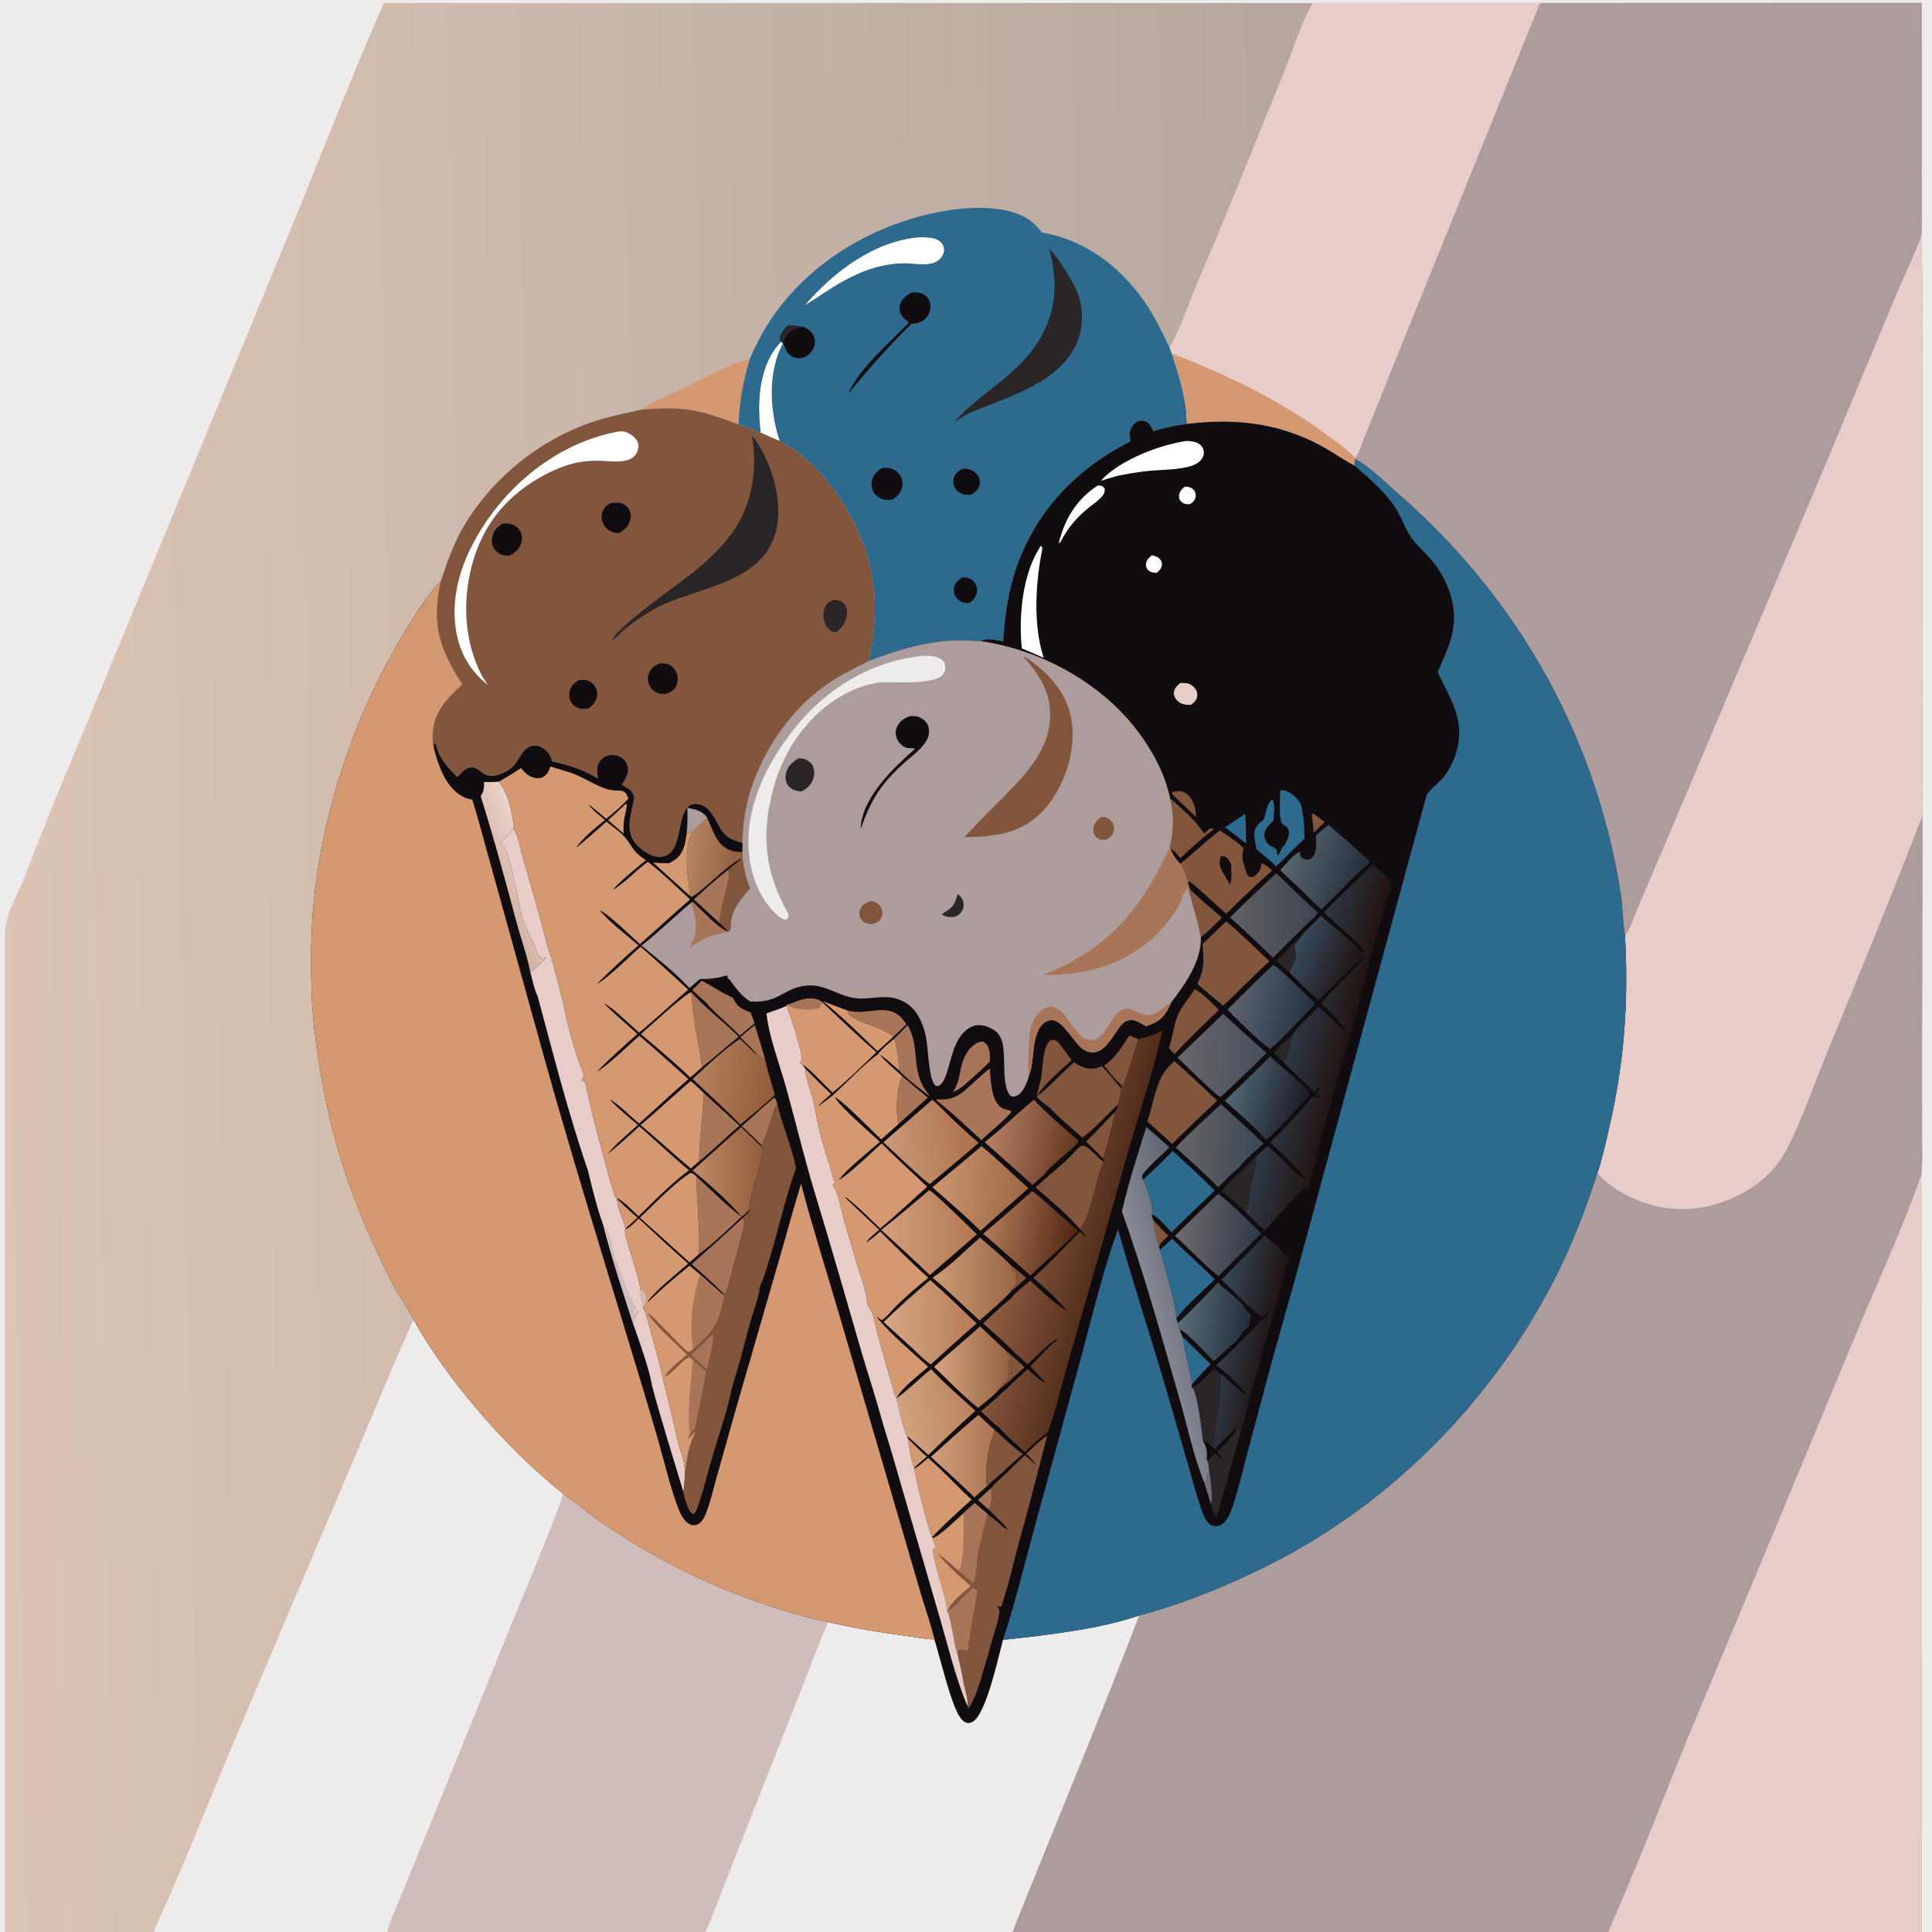 <svg version="1.1" xmlns="http://www.w3.org/2000/svg" style="display: block;" viewBox="0 0 2048 2048" width="1024" height="1024">
<rect x="0" y="0" width="2048" height="2048" fill="#333333" stroke="none"/>
<defs>
	<linearGradient id="Gradient1" gradientUnits="userSpaceOnUse" x1="1405.83" y1="1005.54" x2="-12.091" y2="1030.78">
		<stop class="stop0" offset="0" stop-opacity="1" stop-color="rgb(182,166,159)"/>
		<stop class="stop1" offset="1" stop-opacity="1" stop-color="rgb(220,197,180)"/>
	</linearGradient>
	<linearGradient id="Gradient2" gradientUnits="userSpaceOnUse" x1="783.967" y1="914.699" x2="728.813" y2="907.297">
		<stop class="stop0" offset="0" stop-opacity="1" stop-color="rgb(145,94,66)"/>
		<stop class="stop1" offset="1" stop-opacity="1" stop-color="rgb(181,132,98)"/>
	</linearGradient>
	<linearGradient id="Gradient3" gradientUnits="userSpaceOnUse" x1="522.582" y1="934.447" x2="566.872" y2="914.952">
		<stop class="stop0" offset="0" stop-opacity="1" stop-color="rgb(210,178,163)"/>
		<stop class="stop1" offset="1" stop-opacity="1" stop-color="rgb(234,211,201)"/>
	</linearGradient>
	<linearGradient id="Gradient4" gradientUnits="userSpaceOnUse" x1="1049.71" y1="1543.24" x2="990.027" y2="1542.29">
		<stop class="stop0" offset="0" stop-opacity="1" stop-color="rgb(172,119,86)"/>
		<stop class="stop1" offset="1" stop-opacity="1" stop-color="rgb(209,158,123)"/>
	</linearGradient>
	<linearGradient id="Gradient5" gradientUnits="userSpaceOnUse" x1="1324.65" y1="1405.27" x2="1250.79" y2="1396.42">
		<stop class="stop0" offset="0" stop-opacity="1" stop-color="rgb(37,44,57)"/>
		<stop class="stop1" offset="1" stop-opacity="1" stop-color="rgb(86,109,121)"/>
	</linearGradient>
	<linearGradient id="Gradient6" gradientUnits="userSpaceOnUse" x1="807.572" y1="1240.92" x2="737.072" y2="1242.76">
		<stop class="stop0" offset="0" stop-opacity="1" stop-color="rgb(149,94,62)"/>
		<stop class="stop1" offset="1" stop-opacity="1" stop-color="rgb(190,136,101)"/>
	</linearGradient>
	<linearGradient id="Gradient7" gradientUnits="userSpaceOnUse" x1="1436.43" y1="1030.51" x2="1370.39" y2="1003.5">
		<stop class="stop0" offset="0" stop-opacity="1" stop-color="rgb(31,19,19)"/>
		<stop class="stop1" offset="1" stop-opacity="1" stop-color="rgb(58,77,96)"/>
	</linearGradient>
	<linearGradient id="Gradient8" gradientUnits="userSpaceOnUse" x1="1070.94" y1="1449.19" x2="992.996" y2="1448.74">
		<stop class="stop0" offset="0" stop-opacity="1" stop-color="rgb(148,97,67)"/>
		<stop class="stop1" offset="1" stop-opacity="1" stop-color="rgb(214,162,126)"/>
	</linearGradient>
	<linearGradient id="Gradient9" gradientUnits="userSpaceOnUse" x1="1333.48" y1="1312.56" x2="1248.42" y2="1304.53">
		<stop class="stop0" offset="0" stop-opacity="1" stop-color="rgb(47,58,71)"/>
		<stop class="stop1" offset="1" stop-opacity="1" stop-color="rgb(110,105,110)"/>
	</linearGradient>
	<linearGradient id="Gradient10" gradientUnits="userSpaceOnUse" x1="1442.11" y1="932.183" x2="1365.82" y2="904.793">
		<stop class="stop0" offset="0" stop-opacity="1" stop-color="rgb(38,48,61)"/>
		<stop class="stop1" offset="1" stop-opacity="1" stop-color="rgb(88,102,111)"/>
	</linearGradient>
	<linearGradient id="Gradient11" gradientUnits="userSpaceOnUse" x1="1381.45" y1="1174.71" x2="1304.9" y2="1152.53">
		<stop class="stop0" offset="0" stop-opacity="1" stop-color="rgb(28,27,38)"/>
		<stop class="stop1" offset="1" stop-opacity="1" stop-color="rgb(79,103,117)"/>
	</linearGradient>
	<linearGradient id="Gradient12" gradientUnits="userSpaceOnUse" x1="1335.57" y1="1217.44" x2="1249.43" y2="1210.56">
		<stop class="stop0" offset="0" stop-opacity="1" stop-color="rgb(57,73,86)"/>
		<stop class="stop1" offset="1" stop-opacity="1" stop-color="rgb(104,99,102)"/>
	</linearGradient>
	<linearGradient id="Gradient13" gradientUnits="userSpaceOnUse" x1="1028.66" y1="1487.84" x2="955.282" y2="1501.56">
		<stop class="stop0" offset="0" stop-opacity="1" stop-color="rgb(188,133,96)"/>
		<stop class="stop1" offset="1" stop-opacity="1" stop-color="rgb(208,162,127)"/>
	</linearGradient>
	<linearGradient id="Gradient14" gradientUnits="userSpaceOnUse" x1="1392.91" y1="971.543" x2="1307.06" y2="969.406">
		<stop class="stop0" offset="0" stop-opacity="1" stop-color="rgb(63,71,82)"/>
		<stop class="stop1" offset="1" stop-opacity="1" stop-color="rgb(96,95,100)"/>
	</linearGradient>
	<linearGradient id="Gradient15" gradientUnits="userSpaceOnUse" x1="1338.93" y1="1119.44" x2="1251.05" y2="1117.58">
		<stop class="stop0" offset="0" stop-opacity="1" stop-color="rgb(68,80,92)"/>
		<stop class="stop1" offset="1" stop-opacity="1" stop-color="rgb(106,101,107)"/>
	</linearGradient>
	<linearGradient id="Gradient16" gradientUnits="userSpaceOnUse" x1="1078.03" y1="1355.89" x2="991.99" y2="1355.04">
		<stop class="stop0" offset="0" stop-opacity="1" stop-color="rgb(152,101,71)"/>
		<stop class="stop1" offset="1" stop-opacity="1" stop-color="rgb(205,154,117)"/>
	</linearGradient>
	<linearGradient id="Gradient17" gradientUnits="userSpaceOnUse" x1="1387.84" y1="1076.89" x2="1306.93" y2="1057.05">
		<stop class="stop0" offset="0" stop-opacity="1" stop-color="rgb(37,51,67)"/>
		<stop class="stop1" offset="1" stop-opacity="1" stop-color="rgb(93,99,110)"/>
	</linearGradient>
	<linearGradient id="Gradient18" gradientUnits="userSpaceOnUse" x1="819.123" y1="1150.83" x2="737.466" y2="1139.61">
		<stop class="stop0" offset="0" stop-opacity="1" stop-color="rgb(147,92,59)"/>
		<stop class="stop1" offset="1" stop-opacity="1" stop-color="rgb(182,128,94)"/>
	</linearGradient>
	<linearGradient id="Gradient19" gradientUnits="userSpaceOnUse" x1="1031" y1="1401.51" x2="940" y2="1401.49">
		<stop class="stop0" offset="0" stop-opacity="1" stop-color="rgb(183,126,87)"/>
		<stop class="stop1" offset="1" stop-opacity="1" stop-color="rgb(214,166,133)"/>
	</linearGradient>
	<linearGradient id="Gradient20" gradientUnits="userSpaceOnUse" x1="1137.33" y1="1314.44" x2="1046.53" y2="1298.36">
		<stop class="stop0" offset="0" stop-opacity="1" stop-color="rgb(83,41,20)"/>
		<stop class="stop1" offset="1" stop-opacity="1" stop-color="rgb(176,121,88)"/>
	</linearGradient>
	<linearGradient id="Gradient21" gradientUnits="userSpaceOnUse" x1="1032.5" y1="1202.41" x2="941.268" y2="1218.29">
		<stop class="stop0" offset="0" stop-opacity="1" stop-color="rgb(173,114,78)"/>
		<stop class="stop1" offset="1" stop-opacity="1" stop-color="rgb(202,151,119)"/>
	</linearGradient>
	<linearGradient id="Gradient22" gradientUnits="userSpaceOnUse" x1="1138.39" y1="1218.87" x2="1048.35" y2="1202.54">
		<stop class="stop0" offset="0" stop-opacity="1" stop-color="rgb(102,57,34)"/>
		<stop class="stop1" offset="1" stop-opacity="1" stop-color="rgb(180,127,99)"/>
	</linearGradient>
	<linearGradient id="Gradient23" gradientUnits="userSpaceOnUse" x1="1085.67" y1="1262.92" x2="991.263" y2="1254.91">
		<stop class="stop0" offset="0" stop-opacity="1" stop-color="rgb(159,104,71)"/>
		<stop class="stop1" offset="1" stop-opacity="1" stop-color="rgb(201,148,110)"/>
	</linearGradient>
	<linearGradient id="Gradient24" gradientUnits="userSpaceOnUse" x1="1031.98" y1="1305.6" x2="938.021" y2="1306.41">
		<stop class="stop0" offset="0" stop-opacity="1" stop-color="rgb(179,122,84)"/>
		<stop class="stop1" offset="1" stop-opacity="1" stop-color="rgb(208,158,121)"/>
	</linearGradient>
	<linearGradient id="Gradient25" gradientUnits="userSpaceOnUse" x1="1278.57" y1="1376.63" x2="1219.69" y2="1392.24">
		<stop class="stop0" offset="0" stop-opacity="1" stop-color="rgb(96,102,113)"/>
		<stop class="stop1" offset="1" stop-opacity="1" stop-color="rgb(135,137,148)"/>
	</linearGradient>
	<linearGradient id="Gradient26" gradientUnits="userSpaceOnUse" x1="1344.65" y1="1424.75" x2="1286.19" y2="1412.8">
		<stop class="stop0" offset="0" stop-opacity="1" stop-color="rgb(32,21,21)"/>
		<stop class="stop1" offset="1" stop-opacity="1" stop-color="rgb(54,71,87)"/>
	</linearGradient>
	<linearGradient id="Gradient27" gradientUnits="userSpaceOnUse" x1="1425.5" y1="1117.33" x2="1364.93" y2="1101.47">
		<stop class="stop0" offset="0" stop-opacity="1" stop-color="rgb(34,21,19)"/>
		<stop class="stop1" offset="1" stop-opacity="1" stop-color="rgb(47,58,72)"/>
	</linearGradient>
	<linearGradient id="Gradient28" gradientUnits="userSpaceOnUse" x1="1173.9" y1="1319.55" x2="1070.68" y2="1293.27">
		<stop class="stop0" offset="0" stop-opacity="1" stop-color="rgb(80,44,27)"/>
		<stop class="stop1" offset="1" stop-opacity="1" stop-color="rgb(145,94,66)"/>
	</linearGradient>
</defs>
<path transform="translate(0,0)" fill="url(#Gradient1)" d="M 0 0 L 2048 0 L 2048 2048 L 2036.78 2048 L 1704.62 2048 L 1073.17 2048 L 747.589 2048 L 410.477 2048 L 162.527 2048 L 5.091 2048 L 0 2048 L 0 0 z"/>
<path transform="translate(0,0)" fill="rgb(213,153,114)" d="M 678.903 434.358 C 692.7 425.069 711.688 417.674 726.895 410.41 C 747.472 400.581 772.685 385.327 794.901 380.421 C 787.815 403.603 783.755 425.548 782.939 449.87 C 739.91 434.059 725.475 430.219 678.903 434.358 z"/>
<path transform="translate(0,0)" fill="rgb(45,106,142)" d="M 812.75 345.424 C 851.604 283.319 916.174 242.5 987.026 226.405 C 1016.22 219.772 1062.38 215.054 1089.21 231.896 C 1095.39 235.777 1100.05 240.853 1104.58 246.485 C 1150.08 254.348 1186.52 281.861 1212.8 319.272 C 1223.69 334.77 1231.35 351.311 1239.69 368.169 L 1242.24 374.852 C 1250.34 399.603 1258.04 423.015 1258.26 449.357 C 1246.13 450.882 1234.28 453.61 1222.55 457.015 C 1220.55 452.357 1218.4 447.996 1213.22 446.317 C 1210.22 445.344 1207.1 445.79 1204.49 447.493 C 1200.68 449.975 1198.09 454.544 1197.42 458.996 C 1196.98 461.942 1197.85 464.866 1198.62 467.677 C 1140.25 497.197 1096.49 542.86 1076.03 605.792 C 1068.3 629.592 1064.95 654.844 1063.37 679.763 C 1056.8 678.667 1045.44 675.926 1039.69 679.623 C 1030.37 679.416 1020.95 678.633 1011.64 678.979 C 979.654 680.168 950.496 689.433 920.889 700.651 C 929.132 661.007 930.781 625.558 918.277 586.387 C 903.692 540.696 869.968 489.985 826.475 467.453 C 819.653 464.89 812.97 461.603 806.299 458.652 C 798.613 455.317 790.888 452.512 782.939 449.87 C 783.755 425.548 787.815 403.603 794.901 380.421 C 799.873 368.199 805.955 356.716 812.75 345.424 z"/>
<path transform="translate(0,0)" fill="rgb(42,38,39)" d="M 834.64 344.796 C 840.574 344.861 846.046 345.341 851.888 346.395 C 844.86 347.482 838.035 349.513 833.626 355.5 C 830.97 359.108 830.535 361.821 831.017 366.217 L 829.798 364.334 L 828.096 362.274 C 826.865 361.054 826.804 360.635 826.348 359.021 C 827.517 353.425 831.131 349.161 834.64 344.796 z"/>
<path transform="translate(0,0)" fill="rgb(16,12,15)" d="M 1020.19 612.016 C 1021.34 612.006 1021.81 611.979 1023.04 612.092 C 1027.23 612.476 1030.68 614.183 1033.17 617.656 C 1035.45 620.835 1036.21 624.749 1035.39 628.557 C 1034.32 633.595 1031.51 636.321 1027.41 639.148 C 1026.09 639.152 1024.79 639.12 1023.48 638.986 C 1019.45 638.572 1016.05 636.621 1013.6 633.377 C 1011.27 630.304 1010.65 626.558 1011.41 622.814 C 1012.54 617.316 1015.71 614.974 1020.19 612.016 z"/>
<path transform="translate(0,0)" fill="rgb(16,12,15)" d="M 1019.84 496.961 C 1022.12 496.927 1024.52 496.826 1026.75 497.315 C 1031.07 498.261 1034.88 501.212 1037.13 504.989 C 1038.86 507.906 1039.26 511.402 1038.28 514.648 C 1036.77 519.68 1033.69 521.742 1029.33 524.291 C 1027.31 524.509 1025.19 524.716 1023.17 524.44 C 1018.82 523.848 1014.79 521.181 1012.49 517.474 C 1010.55 514.338 1010.05 510.484 1011.02 506.927 C 1012.39 501.905 1015.62 499.601 1019.84 496.961 z"/>
<path transform="translate(0,0)" fill="rgb(16,12,15)" d="M 851.888 346.395 C 857.353 349.367 861.791 352.325 863.41 358.706 C 864.506 363.024 863.456 367.868 861.023 371.549 C 858.18 375.852 853.707 379 848.545 379.705 C 844.409 380.27 840.226 378.914 837.109 376.167 C 834.152 373.561 832.565 369.748 831.017 366.217 C 830.535 361.821 830.97 359.108 833.626 355.5 C 838.035 349.513 844.86 347.482 851.888 346.395 z"/>
<path transform="translate(0,0)" fill="rgb(16,12,15)" d="M 935.027 496.124 C 937.165 496 939.374 495.829 941.512 495.988 C 945.701 496.3 950.359 499.161 953.031 502.301 C 956.019 505.812 957.236 510.405 956.614 514.953 C 955.685 521.734 951.619 525.776 946.275 529.563 C 943.596 529.782 940.737 530.122 938.066 529.732 C 933.57 529.076 929.263 526.352 926.689 522.619 C 924.125 518.903 923.356 514.322 924.26 509.931 C 925.617 503.338 929.549 499.587 935.027 496.124 z"/>
<path transform="translate(0,0)" fill="rgb(16,12,15)" d="M 967.086 309.995 C 972.225 309.747 976.31 309.785 980.567 313.044 C 983.791 315.513 985.815 319.13 986.23 323.169 C 986.762 328.355 984.899 333.413 981.372 337.214 C 977.128 341.787 972.152 342.818 966.166 343.203 C 943.643 365.47 922.8 388.53 902.763 413.044 L 900.456 415.819 L 899.939 415.255 C 913.438 387.901 942.67 363.787 963.617 341.763 C 960.363 339.616 957.415 337.315 955.488 333.84 C 953.499 330.252 952.927 326.162 954.236 322.237 C 956.307 316.028 961.539 312.757 967.086 309.995 z"/>
<path transform="translate(0,0)" fill="rgb(255,255,255)" d="M 828.096 362.274 L 829.798 364.334 C 814.264 392.979 815.885 431.996 824.911 462.513 C 825.402 464.171 825.906 465.819 826.475 467.453 C 819.653 464.89 812.97 461.603 806.299 458.652 C 805.512 450.189 804.822 441.714 804.789 433.21 C 804.692 408.567 810.152 380.389 828.096 362.274 z"/>
<path transform="translate(0,0)" fill="rgb(255,255,255)" d="M 975.929 251.438 C 977.497 251.438 979.043 251.516 980.608 251.618 C 986.946 252.032 993.987 252.47 998.284 257.816 C 1000.24 260.249 1001.12 263.458 1000.58 266.55 C 999.514 272.742 994.316 277.425 988.426 279.026 C 978.858 281.628 968.24 279.027 958.436 279.11 C 926.407 279.381 899.553 293.332 873.461 310.5 C 866.934 315.034 860.308 319.225 853.463 323.262 C 884.36 287.634 927.353 254.911 975.929 251.438 z"/>
<path transform="translate(0,0)" fill="rgb(42,38,39)" d="M 1112.4 264.432 C 1119 268.3 1137.7 299.567 1140.87 306.987 C 1148.48 324.798 1149.16 345.422 1141.62 363.322 C 1124.61 403.697 1073.07 419.359 1035.74 434.453 C 1026.72 437.504 1019.56 442.43 1011.56 447.386 C 1041.69 413.31 1079.07 399.479 1103.42 357.263 C 1120.42 327.774 1121.06 296.711 1112.4 264.432 z"/>
<path transform="translate(0,0)" fill="rgb(130,85,61)" d="M 678.903 434.358 C 725.475 430.219 739.91 434.059 782.939 449.87 C 790.888 452.512 798.613 455.317 806.299 458.652 C 812.97 461.603 819.653 464.89 826.475 467.453 C 869.968 489.985 903.692 540.696 918.277 586.387 C 930.781 625.558 929.132 661.007 920.889 700.651 C 906.716 707.722 892.46 714.612 879.287 723.471 C 840.125 749.81 811.496 790.513 796.514 834.996 C 790.268 853.539 787.052 873.938 787.055 893.504 C 761.077 886.927 765.787 876.086 752.08 859.51 C 748.569 855.263 744.008 852.631 738.472 852.203 C 716.936 850.54 724.794 892.507 709.603 904.784 C 705.954 907.733 701.314 908.746 696.707 908.197 C 688.38 907.204 677.732 899.66 672.885 893.057 C 662.387 878.754 669.548 861.894 672.263 846.395 C 672.12 845.212 672.047 844.217 671.662 843.054 C 669.73 837.214 664.029 834.492 659.057 831.682 C 662.807 826.745 666.488 820.326 665.651 813.891 C 665.126 809.848 663.101 806.274 659.843 803.808 C 656.082 800.961 651.163 799.834 646.515 800.482 C 642.1 801.097 638.339 803.324 635.754 806.964 C 631.728 812.635 632.882 818.686 633.818 825.111 C 618.404 816.226 602.658 810.616 585.23 807.164 C 584.223 803.159 582.841 799.572 579.948 796.535 C 576.516 792.934 571.709 790.216 566.618 790.366 C 554.487 790.723 550.992 805.022 543.939 812.32 C 540.123 816.269 534.995 818.928 529.855 820.703 C 510.507 827.383 510.546 812.349 498.671 813.572 C 492.67 814.19 488.727 819.398 485.056 823.615 C 476.91 816.411 466.105 804.011 463.267 793.364 C 462.69 791.2 462.433 789.924 461.023 788.084 L 459.173 787.949 L 460.823 787.906 L 459.741 789.23 C 460.257 791.047 460.234 790.34 460.083 792.151 C 460.049 792.563 459.991 792.973 459.946 793.383 C 458.333 788.35 458.493 781.902 458.836 776.602 C 460.27 754.474 474.501 739.536 490.192 725.569 C 465.235 686.892 457.547 661.49 467.25 615.958 C 474.705 594.066 481.837 573.342 494.14 553.563 C 524.061 505.458 571.954 466.9 625.45 448.147 C 642.859 442.044 660.99 438.596 678.903 434.358 z"/>
<path transform="translate(0,0)" fill="rgb(42,38,39)" d="M 883.048 635.94 C 884.241 635.949 885.436 635.964 886.625 636.07 C 890.062 636.378 893.245 637.916 895.39 640.666 C 897.814 643.774 898.303 647.805 897.803 651.61 C 896.818 659.12 892.832 665.244 887.017 669.89 C 885.346 669.978 883.997 670.009 882.365 669.484 C 879.263 668.484 876.493 664.854 875.124 662.059 C 872.557 656.818 872.274 649.9 874.257 644.424 C 875.975 639.676 878.618 638.023 883.048 635.94 z"/>
<path transform="translate(0,0)" fill="rgb(16,12,15)" d="M 612.973 721.163 C 615.451 720.861 617.94 720.575 620.437 720.855 C 624.208 721.279 627.803 723.669 630.056 726.666 C 632.416 729.806 633.536 733.659 632.958 737.57 C 632.069 743.576 628.428 747.636 623.62 750.975 C 621.322 751.393 619.094 751.554 616.764 751.355 C 612.785 751.014 608.982 748.995 606.476 745.874 C 603.686 742.401 602.937 737.828 603.751 733.52 C 604.904 727.415 608.091 724.618 612.973 721.163 z"/>
<path transform="translate(0,0)" fill="rgb(16,12,15)" d="M 647.915 533.145 C 650.854 532.952 653.93 532.711 656.862 533.079 C 660.656 533.555 664.173 536.076 666.297 539.201 C 668.585 542.566 669.06 546.702 668.214 550.623 C 666.697 557.656 662.502 561.089 656.763 564.892 C 654.669 565.143 652.764 565.052 650.721 564.528 C 646.303 563.397 642.107 560.009 639.926 556.022 C 637.797 552.13 637.193 547.12 638.527 542.873 C 640.144 537.725 643.337 535.574 647.915 533.145 z"/>
<path transform="translate(0,0)" fill="rgb(16,12,15)" d="M 700.114 703.151 C 702.763 703.164 705.32 703.198 707.864 704.036 C 712.099 705.43 715.478 709.142 717.153 713.191 C 718.925 717.475 718.826 722.327 717.044 726.591 C 714.794 731.978 711.087 733.466 705.918 735.567 C 703.255 735.529 699.789 735.77 697.302 734.718 C 693.105 732.941 689.822 729.876 688.045 725.644 C 686.334 721.567 686.43 716.645 688.39 712.674 C 691.054 707.278 694.574 705.039 700.114 703.151 z"/>
<path transform="translate(0,0)" fill="rgb(16,12,15)" d="M 533.026 555.078 C 535.557 554.983 538.304 554.759 540.798 555.256 C 544.876 556.069 548.975 558.96 551.108 562.518 C 553.482 566.48 553.807 571.295 552.514 575.678 C 550.59 582.202 546.38 585.508 540.698 588.754 C 538.593 588.89 536.389 589.071 534.302 588.694 C 530.077 587.931 525.972 585.275 523.74 581.586 C 521.286 577.531 520.881 572.68 522.068 568.146 C 523.758 561.693 527.415 558.273 533.026 555.078 z"/>
<path transform="translate(0,0)" fill="rgb(255,255,255)" d="M 656.702 457.294 C 658.413 457.119 659.934 457.151 661.614 457.504 C 666.762 458.583 672.628 462.678 675.271 467.246 C 677.138 470.473 677.119 473.626 676.094 477.124 C 671.458 492.946 649.116 488.824 637.044 488.463 C 630.358 488.263 623.631 488.462 617.002 489.418 C 603.613 491.349 589.754 496.85 577.835 503.122 C 540.646 522.694 514.627 551.957 502.215 592.373 C 489.662 633.246 491.1 678.973 511.244 717.084 L 517.249 726.156 C 498.911 711.666 487.91 693.267 483.768 670.273 C 475.889 626.529 493.242 584.439 518.044 549.149 C 550.421 503.079 600.717 467 656.702 457.294 z"/>
<path transform="translate(0,0)" fill="rgb(42,38,39)" d="M 797.021 461.644 C 797.324 461.973 797.658 462.275 797.931 462.63 C 815.726 485.721 827.646 522.485 824.567 551.637 C 817.897 614.78 750.284 620.072 703.57 640.658 C 688.862 647.139 673.251 658.106 660.732 668.206 C 656.922 671.991 653.261 676.004 648.762 678.975 C 654.025 663.817 722.641 617.172 738.871 603.434 C 752.754 591.684 766.429 578.686 776.901 563.749 C 797.621 534.195 803.244 496.865 797.021 461.644 z"/>
<path transform="translate(0,0)" fill="rgb(238,235,235)" d="M 0 0 L 2048 0 L 2048 2048 L 2036.78 2048 L 2036.66 1245.47 C 2038.27 1232.58 2037.38 1218.58 2037.47 1205.58 L 2037.44 1120.6 L 2038 864.793 L 2037.79 438.853 C 2037.68 376.287 2038.92 313.545 2036.57 251.018 C 2037.72 240.962 2037.19 230.407 2037.2 220.293 L 2037.14 167.569 L 2037.1 3.031 L 1632.49 3.17 L 1391.42 3.211 L 406.916 3.138 C 371.165 84.414 339.248 167.478 305.493 249.609 L 115.631 709.671 C 85.259 783.533 53.791 856.89 25.321 931.545 C 19.484 946.85 9.395 962.734 6.566 978.768 C 4.415 990.966 5.253 1004.09 5.236 1016.45 L 5.171 1071.66 L 5.149 1281.47 L 5.091 2048 L 0 2048 L 0 0 z"/>
<path transform="translate(0,0)" fill="rgb(238,235,235)" d="M 162.527 2048 C 191.498 1985.49 216.734 1920.98 243.329 1857.42 L 372.558 1552.59 C 394.456 1501.33 415.252 1449.66 438.328 1398.91 C 475.296 1464.78 537.829 1536.22 597.028 1583.47 C 611.511 1593.53 624.697 1605.29 639.314 1615.17 C 694.276 1652.34 751.467 1681.3 814.502 1702.12 C 835.278 1708.98 856.348 1715.41 877.897 1719.4 C 867.063 1743.68 858.108 1768.88 848.274 1793.59 L 774.182 1981.44 C 765.764 2002.25 756.917 2028.35 747.589 2048 L 410.477 2048 L 162.527 2048 z"/>
<path transform="translate(0,0)" fill="rgb(208,188,186)" d="M 597.028 1583.47 C 611.511 1593.53 624.697 1605.29 639.314 1615.17 C 694.276 1652.34 751.467 1681.3 814.502 1702.12 C 835.278 1708.98 856.348 1715.41 877.897 1719.4 C 867.063 1743.68 858.108 1768.88 848.274 1793.59 L 774.182 1981.44 C 765.764 2002.25 756.917 2028.35 747.589 2048 L 410.477 2048 C 414.098 2034.45 420.474 2020.96 425.823 2007.99 L 450.356 1947.94 L 544.939 1714.88 C 557.06 1685.28 569.564 1655.97 581.206 1626.15 C 586.708 1612.06 592.684 1597.97 597.028 1583.47 z"/>
<path transform="translate(0,0)" fill="rgb(173,156,156)" d="M 1391.42 3.211 L 1632.49 3.17 L 2037.1 3.031 L 2037.14 167.569 L 2037.2 220.293 C 2037.19 230.407 2037.72 240.962 2036.57 251.018 C 2038.92 313.545 2037.68 376.287 2037.79 438.853 L 2038 864.793 C 2004.53 951.127 1969.53 1036.73 1934.26 1122.34 C 1922.58 1150.7 1903.69 1205.62 1887.52 1229.32 C 1874.88 1247.83 1857.1 1260.93 1836.76 1269.99 C 1804.61 1284.3 1770.93 1285.94 1737.93 1273.25 C 1721.73 1267.02 1704.22 1257.14 1693.33 1243.28 C 1698.67 1227.31 1702.37 1210.2 1706.15 1193.78 C 1721.83 1125.53 1726.46 1061.73 1722.55 991.831 C 1719.78 977.775 1720.33 962.666 1718.12 948.362 C 1711.17 903.44 1699.65 858.474 1684.17 815.749 C 1643.15 702.481 1572.66 601.828 1481.72 523.119 C 1469.43 512.481 1450.48 493.261 1436.29 486.605 L 1435.82 493.563 C 1423.17 487.07 1411.54 478.375 1398.89 471.717 C 1353.51 447.823 1308.51 443.365 1258.26 449.357 C 1258.04 423.015 1250.34 399.603 1242.24 374.852 L 1239.69 368.169 C 1252.36 346.509 1260.02 320.901 1269.95 297.83 C 1301.33 224.914 1330.66 151.04 1360.66 77.533 C 1370.16 54.269 1379.1 24.643 1391.42 3.211 z"/>
<path transform="translate(0,0)" fill="rgb(231,204,201)" d="M 1391.42 3.211 L 1632.49 3.17 L 1480.77 377.999 C 1469.57 405.551 1458.84 433.269 1447.4 460.731 C 1444.23 468.355 1441.21 479.234 1436.41 485.695 L 1436.29 486.605 L 1435.82 493.563 C 1423.17 487.07 1411.54 478.375 1398.89 471.717 C 1353.51 447.823 1308.51 443.365 1258.26 449.357 C 1258.04 423.015 1250.34 399.603 1242.24 374.852 L 1239.69 368.169 C 1252.36 346.509 1260.02 320.901 1269.95 297.83 C 1301.33 224.914 1330.66 151.04 1360.66 77.533 C 1370.16 54.269 1379.1 24.643 1391.42 3.211 z"/>
<path transform="translate(0,0)" fill="rgb(213,153,114)" d="M 1242.24 374.852 C 1302.32 397.592 1361.66 426.686 1412.95 465.701 C 1420.72 471.61 1430.38 478.054 1436.41 485.695 L 1436.29 486.605 L 1435.82 493.563 C 1423.17 487.07 1411.54 478.375 1398.89 471.717 C 1353.51 447.823 1308.51 443.365 1258.26 449.357 C 1258.04 423.015 1250.34 399.603 1242.24 374.852 z"/>
<path transform="translate(0,0)" fill="rgb(231,204,201)" d="M 1722.55 991.831 C 1722.64 991.704 1722.74 991.575 1722.83 991.451 C 1728.52 984.165 1731.62 972.522 1735.34 964 L 1776.45 867.825 L 1935.48 491.552 L 2008.05 317.25 C 2017.29 295.095 2027.87 273.363 2036.57 251.018 C 2038.92 313.545 2037.68 376.287 2037.79 438.853 L 2038 864.793 C 2004.53 951.127 1969.53 1036.73 1934.26 1122.34 C 1922.58 1150.7 1903.69 1205.62 1887.52 1229.32 C 1874.88 1247.83 1857.1 1260.93 1836.76 1269.99 C 1804.61 1284.3 1770.93 1285.94 1737.93 1273.25 C 1721.73 1267.02 1704.22 1257.14 1693.33 1243.28 C 1698.67 1227.31 1702.37 1210.2 1706.15 1193.78 C 1721.83 1125.53 1726.46 1061.73 1722.55 991.831 z"/>
<path transform="translate(0,0)" fill="rgb(173,156,156)" d="M 1693.33 1243.28 C 1704.22 1257.14 1721.73 1267.02 1737.93 1273.25 C 1770.93 1285.94 1804.61 1284.3 1836.76 1269.99 C 1857.1 1260.93 1874.88 1247.83 1887.52 1229.32 C 1903.69 1205.62 1922.58 1150.7 1934.26 1122.34 C 1969.53 1036.73 2004.53 951.127 2038 864.793 L 2037.44 1120.6 L 2037.47 1205.58 C 2037.38 1218.58 2038.27 1232.58 2036.66 1245.47 L 2036.78 2048 L 1704.62 2048 L 1073.17 2048 L 747.589 2048 C 756.917 2028.35 765.764 2002.25 774.182 1981.44 L 848.274 1793.59 C 858.108 1768.88 867.063 1743.68 877.897 1719.4 C 905.408 1725.99 932.366 1730.41 960.401 1734.12 C 970.255 1735.43 980.668 1737.57 990.584 1737.87 C 996.844 1758.44 1006.04 1797.22 1014.46 1814.61 C 1016.44 1818.7 1019.26 1823.85 1023.63 1825.81 C 1026.03 1826.89 1028.16 1826.47 1030.48 1825.41 C 1044.42 1819.07 1057.38 1760.5 1061.53 1744.81 L 1063.19 1738.3 C 1108.61 1733.42 1164.47 1727.19 1207.55 1712.47 C 1256.56 1699.39 1303.96 1679.81 1349.11 1656.83 C 1478.41 1591.03 1585.77 1480.3 1650.44 1350.76 C 1667.67 1316.24 1681.41 1279.95 1693.33 1243.28 z"/>
<path transform="translate(0,0)" fill="rgb(238,235,235)" d="M 1207.55 1712.47 C 1164.6 1824.98 1117.83 1936.15 1073.17 2048 L 747.589 2048 C 756.917 2028.35 765.764 2002.25 774.182 1981.44 L 848.274 1793.59 C 858.108 1768.88 867.063 1743.68 877.897 1719.4 C 905.408 1725.99 932.366 1730.41 960.401 1734.12 C 970.255 1735.43 980.668 1737.57 990.584 1737.87 C 996.844 1758.44 1006.04 1797.22 1014.46 1814.61 C 1016.44 1818.7 1019.26 1823.85 1023.63 1825.81 C 1026.03 1826.89 1028.16 1826.47 1030.48 1825.41 C 1044.42 1819.07 1057.38 1760.5 1061.53 1744.81 L 1063.19 1738.3 C 1108.61 1733.42 1164.47 1727.19 1207.55 1712.47 z"/>
<path transform="translate(0,0)" fill="rgb(231,204,201)" d="M 1704.62 2048 C 1735.13 1979.47 1762.02 1908.99 1790.26 1839.5 L 1884.32 1614.34 L 1971.92 1403.34 C 1993.92 1351.11 2018 1299 2036.66 1245.47 L 2036.78 2048 L 1704.62 2048 z"/>
<path transform="translate(0,0)" fill="rgb(16,12,15)" d="M 1198.62 467.677 C 1197.85 464.866 1196.98 461.942 1197.42 458.996 C 1198.09 454.544 1200.68 449.975 1204.49 447.493 C 1207.1 445.79 1210.22 445.344 1213.22 446.317 C 1218.4 447.996 1220.55 452.357 1222.55 457.015 C 1234.28 453.61 1246.13 450.882 1258.26 449.357 C 1308.51 443.365 1353.51 447.823 1398.89 471.717 C 1411.54 478.375 1423.17 487.07 1435.82 493.563 L 1436.29 486.605 C 1450.48 493.261 1469.43 512.481 1481.72 523.119 C 1572.66 601.828 1643.15 702.481 1684.17 815.749 C 1699.65 858.474 1711.17 903.44 1718.12 948.362 C 1720.33 962.666 1719.78 977.775 1722.55 991.831 C 1726.46 1061.73 1721.83 1125.53 1706.15 1193.78 C 1702.37 1210.2 1698.67 1227.31 1693.33 1243.28 C 1681.41 1279.95 1667.67 1316.24 1650.44 1350.76 C 1585.77 1480.3 1478.41 1591.03 1349.11 1656.83 C 1303.96 1679.81 1256.56 1699.39 1207.55 1712.47 C 1164.47 1727.19 1108.61 1733.42 1063.19 1738.3 L 1061.53 1744.81 C 1057.38 1760.5 1044.42 1819.07 1030.48 1825.41 C 1028.16 1826.47 1026.03 1826.89 1023.63 1825.81 C 1019.26 1823.85 1016.44 1818.7 1014.46 1814.61 C 1006.04 1797.22 996.844 1758.44 990.584 1737.87 C 980.668 1737.57 970.255 1735.43 960.401 1734.12 C 932.366 1730.41 905.408 1725.99 877.897 1719.4 C 856.348 1715.41 835.278 1708.98 814.502 1702.12 C 751.467 1681.3 694.276 1652.34 639.314 1615.17 C 624.697 1605.29 611.511 1593.53 597.028 1583.47 C 537.829 1536.22 475.296 1464.78 438.328 1398.91 C 431.009 1384.55 421.4 1371.37 414.162 1356.97 C 375.884 1280.79 352.678 1216.4 338.999 1132.23 C 334.485 1104.46 331.015 1076.78 330.213 1048.61 C 329.346 1018.13 329.557 987.279 332.517 956.913 C 341.743 862.266 374.019 763.572 422.071 681.479 C 435.13 659.167 449.419 634.787 467.25 615.958 C 457.547 661.49 465.235 686.892 490.192 725.569 C 474.501 739.536 460.27 754.474 458.836 776.602 C 458.493 781.902 458.333 788.35 459.946 793.383 C 459.991 792.973 460.049 792.563 460.083 792.151 C 460.234 790.34 460.257 791.047 459.741 789.23 L 460.823 787.906 L 459.173 787.949 L 461.023 788.084 C 462.433 789.924 462.69 791.2 463.267 793.364 C 466.105 804.011 476.91 816.411 485.056 823.615 C 488.727 819.398 492.67 814.19 498.671 813.572 C 510.546 812.349 510.507 827.383 529.855 820.703 C 534.995 818.928 540.123 816.269 543.939 812.32 C 550.992 805.022 554.487 790.723 566.618 790.366 C 571.709 790.216 576.516 792.934 579.948 796.535 C 582.841 799.572 584.223 803.159 585.23 807.164 C 602.658 810.616 618.404 816.226 633.818 825.111 C 632.882 818.686 631.728 812.635 635.754 806.964 C 638.339 803.324 642.1 801.097 646.515 800.482 C 651.163 799.834 656.082 800.961 659.843 803.808 C 663.101 806.274 665.126 809.848 665.651 813.891 C 666.488 820.326 662.807 826.745 659.057 831.682 C 664.029 834.492 669.73 837.214 671.662 843.054 C 672.047 844.217 672.12 845.212 672.263 846.395 C 669.548 861.894 662.387 878.754 672.885 893.057 C 677.732 899.66 688.38 907.204 696.707 908.197 C 701.314 908.746 705.954 907.733 709.603 904.784 C 724.794 892.507 716.936 850.54 738.472 852.203 C 744.008 852.631 748.569 855.263 752.08 859.51 C 765.787 876.086 761.077 886.927 787.055 893.504 C 787.052 873.938 790.268 853.539 796.514 834.996 C 811.496 790.513 840.125 749.81 879.287 723.471 C 892.46 714.612 906.716 707.722 920.889 700.651 C 950.496 689.433 979.654 680.168 1011.64 678.979 C 1020.95 678.633 1030.37 679.416 1039.69 679.623 C 1045.44 675.926 1056.8 678.667 1063.37 679.763 C 1064.95 654.844 1068.3 629.592 1076.03 605.792 C 1096.49 542.86 1140.25 497.197 1198.62 467.677 z"/>
<path transform="translate(0,0)" fill="rgb(130,85,61)" d="M 1071.3 1340.94 C 1077.07 1345.3 1082.48 1350.04 1087.93 1354.79 C 1082.32 1359.78 1076.71 1364.76 1070.99 1369.63 C 1072.37 1365.68 1074.66 1363.57 1077.58 1360.67 C 1077.77 1355.25 1078.59 1351.04 1074.84 1346.63 C 1073.72 1345.3 1072.87 1344.19 1072.09 1342.61 C 1071.82 1342.06 1071.56 1341.5 1071.3 1340.94 z"/>
<path transform="translate(0,0)" fill="rgb(130,85,61)" d="M 1390.48 862.867 L 1392.58 862.552 C 1396.47 865.495 1400.31 868.585 1404.28 871.405 L 1392.53 882.627 C 1392.08 876.021 1391.23 869.444 1390.48 862.867 z"/>
<path transform="translate(0,0)" fill="rgb(169,117,89)" d="M 1050.7 1577.27 C 1051 1584 1052.38 1594.55 1047.79 1600.01 L 1036.57 1590.04 C 1041.45 1586.04 1046.04 1581.53 1050.7 1577.27 z"/>
<path transform="translate(0,0)" fill="rgb(130,85,61)" d="M 1222.89 1293.77 C 1228.02 1299.27 1233.11 1304.8 1238.6 1309.95 C 1235 1313.32 1230.39 1316.77 1228.61 1321.48 C 1224.99 1312.96 1224.19 1302.9 1222.89 1293.77 z"/>
<path transform="translate(0,0)" fill="rgb(42,38,39)" d="M 1370.51 1096.2 C 1366.85 1105.55 1366.8 1118.04 1360.75 1126.13 L 1350.08 1115.91 C 1356.3 1108.88 1363.61 1102.57 1370.51 1096.2 z"/>
<path transform="translate(0,0)" fill="rgb(255,255,255)" d="M 1221.22 588.643 C 1223.8 589.212 1226.41 589.945 1228.48 591.67 C 1230.46 593.321 1231.74 595.5 1231.71 598.148 C 1231.67 602.369 1229.07 604.723 1226.1 607.214 C 1222.93 607.108 1219.98 606.873 1217.46 604.692 C 1215.46 602.955 1214.56 600.733 1214.77 598.091 C 1215.14 593.402 1217.82 591.382 1221.22 588.643 z"/>
<path transform="translate(0,0)" fill="rgb(213,153,114)" d="M 962.472 1524.92 C 968.979 1531.56 975.514 1538 982.484 1544.16 C 978.087 1548 972.964 1551.85 969.11 1556.19 C 965.287 1547.27 963.728 1534.6 962.472 1524.92 z"/>
<path transform="translate(0,0)" fill="rgb(255,255,255)" d="M 1255.99 515.8 C 1259.59 516.066 1262.76 516.33 1265.33 519.278 C 1266.98 521.176 1267.8 523.669 1267.47 526.174 C 1266.92 530.433 1264.64 532.246 1261.33 534.476 C 1258.07 534.455 1255.15 534.404 1252.52 532.132 C 1250.51 530.389 1249.63 528.268 1249.8 525.612 C 1250.1 520.949 1252.74 518.705 1255.99 515.8 z"/>
<path transform="translate(0,0)" fill="rgb(213,153,114)" d="M 653.926 1270.8 C 661.131 1277.55 668.235 1284.46 675.816 1290.78 L 663.031 1302.26 C 660.521 1291.82 654.33 1281.6 653.926 1270.8 z"/>
<path transform="translate(0,0)" fill="rgb(213,153,114)" d="M 663.641 851.939 C 663.884 852.259 664.279 852.508 664.37 852.9 C 664.914 855.246 662.118 864.872 661.671 867.84 C 660.871 873.161 660.899 878.294 661.11 883.651 L 652.566 876.245 L 644.608 869.362 C 651.046 863.648 657.376 857.843 663.641 851.939 z"/>
<path transform="translate(0,0)" fill="rgb(130,85,61)" d="M 1243 839.422 C 1245.59 838.946 1248.18 838.545 1250.83 838.692 C 1254.98 838.923 1258.48 841.515 1261.13 844.557 C 1265.68 849.775 1268.02 859.26 1267.72 866.138 C 1259.6 857.727 1250.31 850.233 1242.52 841.591 L 1243 839.422 z"/>
<path transform="translate(0,0)" fill="rgb(130,85,61)" d="M 1066.2 1431.66 C 1073.05 1437.28 1079.58 1443.29 1086.15 1449.24 C 1077.32 1457.03 1068.57 1465.7 1059.21 1472.79 C 1061.01 1467.81 1064.7 1466.72 1067.25 1462.8 C 1070.6 1457.65 1067.54 1447.77 1070.3 1441.78 C 1072.32 1437.39 1067.36 1436.07 1066.2 1431.66 z"/>
<path transform="translate(0,0)" fill="rgb(42,38,39)" d="M 1352.75 1018.4 C 1362.06 1009.87 1370.29 1000.21 1379.82 991.875 C 1379.52 992.47 1379.23 993.068 1378.92 993.658 C 1377.22 996.896 1373.82 999.14 1372.61 1002.47 C 1371.64 1005.13 1373.97 1009.88 1373.82 1012.96 C 1373.53 1018.71 1369.38 1025.63 1366.51 1030.51 C 1362.04 1026.3 1357.52 1022.28 1352.75 1018.4 z"/>
<path transform="translate(0,0)" fill="rgb(45,106,142)" d="M 1298.42 877.001 L 1320.03 862.586 C 1320.42 873.082 1321.06 883.639 1320.85 894.142 C 1313.42 888.43 1306.11 882.338 1298.42 877.001 z"/>
<path transform="translate(0,0)" fill="rgb(173,156,156)" d="M 728.628 856.234 C 737.375 858.215 744.595 859.123 749.767 867.202 C 744.738 871.696 739.255 876.093 735.008 881.329 C 731.859 882.031 730.36 882.768 727.778 884.705 C 728.825 875.148 728.916 865.84 728.628 856.234 z"/>
<path transform="translate(0,0)" fill="rgb(169,117,89)" d="M 784.725 1099.51 C 789.826 1095.18 794.903 1090.83 800.092 1086.61 C 804.047 1099.49 808.335 1112.38 811.542 1125.48 C 808.98 1122.86 806.529 1120.48 803.57 1118.32 L 784.725 1099.51 z"/>
<path transform="translate(0,0)" fill="rgb(231,204,201)" d="M 1251.06 724.07 C 1252.89 724.004 1254.72 723.958 1256.55 724.072 C 1260.69 724.329 1264.29 726.545 1266.82 729.801 C 1268.83 732.379 1269.55 734.967 1269.09 738.244 C 1268.52 742.22 1265.61 744.909 1262.52 747.092 C 1261.6 747.121 1260.69 747.151 1259.77 747.15 C 1254.83 747.147 1250.74 745.734 1247.32 742.04 C 1245.18 739.728 1244.05 736.74 1244.48 733.552 C 1245.07 729.256 1247.89 726.677 1251.06 724.07 z"/>
<path transform="translate(0,0)" fill="rgb(130,85,61)" d="M 1181.7 1178.84 C 1181.64 1184.64 1171.88 1223.65 1168.83 1227.8 C 1163.2 1221.66 1157.27 1215.89 1151.27 1210.12 C 1161.78 1200.07 1171.56 1189.25 1181.7 1178.84 z"/>
<path transform="translate(0,0)" fill="rgb(45,106,142)" d="M 1253.43 1416.81 L 1283.31 1446.03 C 1276.57 1452.93 1270 1459.8 1263.9 1467.29 C 1260.2 1450.54 1256.18 1433.75 1253.43 1416.81 z"/>
<path transform="translate(0,0)" fill="rgb(255,255,255)" d="M 1163.53 514.762 C 1164.36 514.747 1165.74 514.691 1166.53 514.82 C 1168.9 515.21 1169.48 516.095 1170.95 517.802 C 1171.38 521.032 1170.56 523.355 1168.53 525.845 C 1164.78 530.458 1158.97 534.226 1154.32 537.954 C 1141.69 548.077 1132.59 558.881 1124.86 573.102 L 1123.03 576.104 L 1122.57 574.772 C 1129.12 549.326 1141.33 529.217 1163.53 514.762 z"/>
<path transform="translate(0,0)" fill="rgb(130,85,61)" d="M 1260.99 942.052 C 1271.68 952.966 1283.75 962.743 1295.28 972.768 C 1288.09 979.722 1281.03 987.397 1273.06 993.422 C 1270.05 976.773 1264.5 960.361 1260.37 943.925 L 1260.99 942.052 z"/>
<path transform="translate(0,0)" fill="rgb(169,117,89)" d="M 786.338 1193.7 C 798.079 1183.83 808.975 1172.92 820.968 1163.35 C 822.432 1165.15 823.055 1167.24 823.904 1169.39 C 818.998 1179.06 810.982 1209.86 807.385 1214.04 C 800.487 1207.11 793.517 1200.34 786.338 1193.7 z"/>
<path transform="translate(0,0)" fill="rgb(213,153,114)" d="M 727.778 884.705 C 730.36 882.768 731.859 882.031 735.008 881.329 C 732.019 885.183 730.747 887.64 729.939 892.42 C 727.997 903.913 727.61 915.45 728.836 927.054 C 729.601 934.293 731.13 941.866 730.788 949.131 L 692.222 914.329 C 698.056 914.964 703.691 915.097 709.554 915.036 C 711.858 913.67 714.253 912.357 716.384 910.729 C 724.669 904.398 726.299 894.311 727.778 884.705 z"/>
<path transform="translate(0,0)" fill="rgb(130,85,61)" d="M 1197.14 1097.5 L 1206.65 1101.6 C 1204.98 1107.73 1192.7 1148.14 1190.52 1150.48 C 1188.55 1149.49 1187.24 1148.05 1185.29 1147.06 C 1179.87 1142.15 1175.07 1135.12 1170.3 1129.48 C 1182.6 1121.31 1189.38 1109.65 1197.14 1097.5 z"/>
<path transform="translate(0,0)" fill="rgb(169,117,89)" d="M 956.561 1140.97 C 965.445 1148.62 974.43 1156.12 983.525 1163.52 L 952.072 1191.82 C 949.613 1177.48 949.828 1153.88 956.561 1140.97 z"/>
<path transform="translate(0,0)" fill="rgb(169,117,89)" d="M 899.011 1071.47 C 903.342 1072.12 907.765 1072.87 912.156 1072.66 C 928.862 1071.87 945.776 1065.48 957.712 1081.52 L 958.593 1082.73 C 959.325 1083.72 960.062 1084.7 960.782 1085.7 C 956.186 1090.15 951.691 1094.95 946.873 1099.14 C 935.507 1088.38 906.239 1083.57 899.534 1074.8 C 898.531 1073.48 898.899 1072.98 899.011 1071.47 z"/>
<path transform="translate(0,0)" fill="rgb(42,38,39)" d="M 1330.81 1227.18 C 1331.97 1230.09 1331.65 1231.38 1331.22 1234.53 C 1329.92 1244.15 1326.54 1253.57 1324.9 1263.18 C 1324.02 1268.33 1324.19 1277.28 1322.05 1281.81 C 1321.53 1282.92 1320.73 1283.5 1319.73 1284.12 C 1311.61 1276.67 1303.38 1269.38 1295.08 1262.14 C 1306.09 1249.7 1318.65 1238.47 1330.81 1227.18 z"/>
<path transform="translate(0,0)" fill="rgb(213,153,114)" d="M 930.11 1114.21 C 911.208 1096.48 892.411 1077.07 871.972 1061.18 L 899.011 1071.47 C 898.899 1072.98 898.531 1073.48 899.534 1074.8 C 906.239 1083.57 935.507 1088.38 946.873 1099.14 C 941.405 1104.3 935.758 1109.25 930.11 1114.21 z"/>
<path transform="translate(0,0)" fill="rgb(130,85,61)" d="M 1099.02 1162.04 C 1099.89 1155.42 1102.39 1149.25 1103.65 1142.73 C 1105.82 1131.44 1104.55 1110.44 1113.61 1102.72 C 1116.16 1102.2 1117.53 1102.01 1119.84 1103.47 C 1122.73 1105.3 1125.01 1108.91 1126.96 1111.65 L 1135.95 1123.71 C 1124.16 1135.12 1107.48 1148.17 1099.02 1162.04 z"/>
<path transform="translate(0,0)" fill="rgb(169,117,89)" d="M 771.806 922.049 C 774.599 926.346 772.529 931.682 771.507 936.472 C 768.552 950.326 764.169 964.024 762.584 978.121 C 753.43 970.053 744.658 961.532 735.501 953.445 C 747.321 942.68 759.155 931.838 771.806 922.049 z"/>
<path transform="translate(0,0)" fill="rgb(169,117,89)" d="M 1017.24 1139.14 C 1019.48 1126.6 1022.75 1114.24 1033.97 1106.56 C 1036.73 1104.67 1038.85 1103.97 1042.26 1104.27 C 1045.64 1106.09 1047.21 1108.72 1048.35 1112.32 C 1049.63 1116.37 1049.27 1121.19 1049.25 1125.4 C 1042.94 1131.62 1036.5 1137.6 1029.87 1143.47 L 1020.2 1151.86 C 1017.02 1153.98 1013.85 1156.46 1010.2 1157.65 C 1014.01 1151.66 1015.95 1146.05 1017.24 1139.14 z"/>
<path transform="translate(0,0)" fill="rgb(169,117,89)" d="M 947.828 1101.18 C 952.717 1096.45 957.456 1091.66 962.052 1086.64 C 976.785 1112.08 963.73 1136.46 985.271 1161.04 L 984.893 1161.48 C 974.073 1153.31 961.606 1144.02 952.442 1134.08 C 952.537 1133.76 952.668 1133.44 952.727 1133.11 C 953.579 1128.36 950.185 1105.46 947.828 1101.18 z"/>
<path transform="translate(0,0)" fill="rgb(130,85,61)" d="M 1054.29 1515.69 C 1063.99 1524.34 1073.67 1533.87 1084.23 1541.42 C 1077.04 1547.64 1069.75 1553.74 1063.11 1560.54 C 1057.39 1565.24 1051.93 1570.17 1046.46 1575.14 C 1043.26 1565.12 1047.23 1535.87 1051.26 1526.03 C 1052.66 1522.61 1053.45 1519.29 1054.29 1515.69 z"/>
<path transform="translate(0,0)" fill="rgb(130,85,61)" d="M 786.1 910.002 L 786.878 909.617 C 788.713 920.696 790.378 931.471 795.085 941.77 C 785.574 952.228 774.762 965.221 774.567 980.03 C 774.522 983.424 775.123 985.071 772.63 987.513 C 772.561 987.58 772.473 987.625 772.395 987.682 L 762.584 978.121 C 764.169 964.024 768.552 950.326 771.507 936.472 C 772.529 931.682 774.599 926.346 771.806 922.049 C 775.989 917.294 781.958 914.894 786.1 910.002 z"/>
<path transform="translate(0,0)" fill="rgb(130,85,61)" d="M 1240.3 846.058 C 1248.91 853.776 1257.94 861.385 1265.75 869.922 C 1269.72 874.273 1272.89 879.273 1276.8 883.63 C 1279.2 881.18 1280.65 878.968 1283.96 877.959 L 1286.85 879.04 C 1274.14 888.243 1262.73 899.029 1251.24 909.671 C 1248.48 906.272 1246.05 902.863 1242.27 900.543 L 1240.83 900.405 L 1240.09 898.021 C 1244.61 881.428 1244.47 862.681 1240.3 846.058 z"/>
<path transform="translate(0,0)" fill="rgb(169,117,89)" d="M 743.888 1039.7 C 748.727 1042.06 753.353 1044.9 758.02 1047.59 C 764.224 1051.41 770.441 1054.73 777.034 1057.83 C 781.028 1066.74 785.276 1069.23 794.087 1072.55 L 795.61 1073.12 C 797.082 1076.96 798.619 1080.79 800.003 1084.66 L 784.161 1097.82 C 775.662 1088.73 754.725 1071.02 748.765 1063 C 743.638 1058.64 738.729 1054 733.765 1049.46 L 743.888 1039.7 z"/>
<path transform="translate(0,0)" fill="rgb(169,117,89)" d="M 746.131 1158.72 L 783.821 1193.23 C 769.401 1205.56 755.771 1219.47 740.909 1231.17 C 741.675 1206.9 744.751 1182.91 746.131 1158.72 z"/>
<path transform="translate(0,0)" fill="rgb(130,85,61)" d="M 1266.48 1048.4 C 1275.6 1053.4 1284.46 1063.41 1292.12 1070.52 C 1279.6 1082.36 1267.33 1094.41 1255.16 1106.59 L 1245.03 1117.56 L 1239.21 1110.99 C 1243.22 1099.49 1244.02 1086.13 1248.93 1075.26 C 1253.1 1066.05 1261.18 1057.22 1266.48 1048.4 z"/>
<path transform="translate(0,0)" fill="rgb(255,255,255)" d="M 1103.42 578.59 C 1105.28 580.375 1104.92 581.837 1104.43 584.292 C 1097.57 619.347 1095.19 663.196 1106.35 697.325 L 1095.36 692.5 L 1083.2 687.346 C 1079.62 653.743 1083.77 607.267 1103.42 578.59 z"/>
<path transform="translate(0,0)" fill="rgb(42,38,39)" d="M 1311.48 1512.52 L 1312.77 1510.32 C 1314.36 1511.15 1313.66 1510.48 1314.44 1512.45 C 1315.28 1514.56 1314.85 1513.75 1316.04 1515.44 C 1309.18 1538.38 1303.17 1561.58 1296.42 1584.57 C 1294.13 1592.37 1292.41 1600.46 1289.42 1608.03 C 1286.79 1603.65 1283.62 1599.23 1283.4 1593.96 C 1281.76 1586.84 1278.91 1580 1277.08 1572.89 L 1278.04 1572.55 C 1279.17 1567.19 1279.18 1562.85 1281.62 1557.71 C 1281.3 1554.25 1281.08 1551.34 1279.58 1548.17 C 1278.99 1546.26 1279.06 1547.13 1279.21 1545.3 C 1279.8 1538.35 1278.84 1534.04 1275.47 1527.85 C 1278.29 1527.52 1278.65 1528.04 1281.16 1529.47 C 1283.2 1531.76 1285.46 1533.78 1287.7 1535.87 C 1295.52 1527.96 1303.42 1520.17 1311.48 1512.52 z"/>
<path transform="translate(0,0)" fill="rgb(111,112,124)" d="M 1281.62 1557.71 C 1282.5 1564.77 1286.45 1588.73 1283.4 1593.96 C 1281.76 1586.84 1278.91 1580 1277.08 1572.89 L 1278.04 1572.55 C 1279.17 1567.19 1279.18 1562.85 1281.62 1557.71 z"/>
<path transform="translate(0,0)" fill="rgb(16,12,15)" d="M 1311.48 1512.52 C 1311.19 1519.28 1294.94 1534.01 1290.2 1538.97 C 1292.47 1541.4 1294.85 1543.5 1295.78 1546.78 C 1292.64 1545.71 1290.54 1542.8 1288.38 1540.34 C 1285.55 1542.98 1282.77 1545.98 1279.58 1548.17 C 1278.99 1546.26 1279.06 1547.13 1279.21 1545.3 C 1279.8 1538.35 1278.84 1534.04 1275.47 1527.85 C 1278.29 1527.52 1278.65 1528.04 1281.16 1529.47 C 1283.2 1531.76 1285.46 1533.78 1287.7 1535.87 C 1295.52 1527.96 1303.42 1520.17 1311.48 1512.52 z"/>
<path transform="translate(0,0)" fill="rgb(169,117,89)" d="M 732.914 1051.73 C 747.621 1068.99 767.132 1082.68 782.977 1099 C 769.861 1109.33 757.593 1120.82 744.426 1131.03 C 742.808 1124.97 742.441 1118.24 741.273 1112.03 C 737.425 1091.57 733.742 1072.63 732.914 1051.73 z"/>
<path transform="translate(0,0)" fill="rgb(169,117,89)" d="M 787.697 1290.77 C 788.802 1293.32 789.321 1295.05 788.902 1297.84 C 787.951 1304.16 771.527 1366.65 769.659 1369.96 C 768.722 1371.62 768.826 1371.32 767.3 1371.65 C 756.515 1360.52 744.669 1350.35 733.106 1340.04 C 751.597 1323.94 769.623 1307.33 787.697 1290.77 z"/>
<path transform="translate(0,0)" fill="rgb(169,117,89)" d="M 738.161 1247.1 C 752.95 1260.32 770.631 1278.69 786.076 1289.81 C 771.662 1303.37 756.611 1317.84 740.732 1329.62 C 742.503 1302.36 738.381 1274.38 738.161 1247.1 z"/>
<path transform="translate(0,0)" fill="rgb(255,255,255)" d="M 1258.02 467.382 C 1261.78 467.679 1266.33 467.908 1269.69 469.711 C 1272.51 471.22 1274.86 473.869 1275.75 476.961 C 1276.67 480.142 1275.92 483.439 1274.14 486.172 C 1271.86 489.676 1267.79 492.24 1263.88 493.56 C 1249.95 498.27 1231.66 497.793 1217.02 499.246 C 1205.89 500.35 1195.01 502.315 1184.07 504.526 C 1178.33 506.07 1172.64 507.953 1166.96 509.701 C 1186.12 487.921 1229.75 471.282 1258.02 467.382 z"/>
<path transform="translate(0,0)" fill="rgb(45,106,142)" d="M 1357.18 837.925 C 1360.81 837.074 1364.87 838.754 1367.94 840.678 C 1372.91 843.794 1377 848.565 1379.41 853.894 C 1382.12 865.576 1382.66 876.954 1382.85 888.915 C 1375.06 896.402 1367.39 903.994 1359.76 911.647 L 1352.93 918.372 C 1346.23 911.973 1338.98 906.14 1331.88 900.195 C 1331.13 895.224 1328.66 885.45 1329.88 880.771 C 1331.16 875.854 1335.96 871.415 1339.82 868.467 C 1340.84 863.587 1342.37 858.783 1343.74 853.989 C 1345.05 851.582 1346.18 849.536 1348.15 847.573 L 1349.48 848.331 C 1350.31 851.671 1350.66 854.788 1350.88 858.218 C 1350.5 862.028 1349.92 865.916 1350.05 869.748 C 1346.02 873.766 1340.67 878.362 1340.25 884.436 C 1340 888.052 1341.44 891.728 1343.83 894.409 C 1346.58 897.488 1353.43 898.304 1353.76 902.759 C 1353.84 903.756 1353.81 904.757 1353.83 905.756 L 1354.41 906.238 C 1355.75 905.203 1356.33 905.094 1356.91 903.456 C 1358.1 900.062 1358.88 898.267 1361.61 895.92 C 1361.76 895.664 1361.91 895.41 1362.05 895.152 L 1362.74 893.856 C 1365.01 889.672 1367.33 884.233 1365.8 879.388 C 1365.09 877.138 1363.59 876.124 1361.73 874.93 C 1361.48 874.77 1359.8 873.741 1359.54 873.511 C 1354.96 869.537 1357.14 844.562 1357.18 837.925 z"/>
<path transform="translate(0,0)" fill="rgb(45,106,142)" d="M 1242.5 1313.04 C 1257.31 1327.67 1273.04 1341.32 1287.64 1356.16 C 1275.08 1368.68 1257.43 1383.5 1247.07 1397.58 C 1246.92 1384.96 1233.63 1339.6 1229.49 1324.87 C 1233.85 1320.99 1238.4 1317.2 1242.5 1313.04 z"/>
<path transform="translate(0,0)" fill="url(#Gradient2)" d="M 749.767 867.202 C 755.685 880.031 759.37 895.684 773.999 901.229 C 778.236 902.834 782.46 903.181 786.947 903.119 L 786.878 909.617 L 786.1 910.002 C 769.754 917.162 742.588 947.517 732.753 950.715 L 730.788 949.131 C 731.13 941.866 729.601 934.293 728.836 927.054 C 727.61 915.45 727.997 903.913 729.939 892.42 C 730.747 887.64 732.019 885.183 735.008 881.329 C 739.255 876.093 744.738 871.696 749.767 867.202 z"/>
<path transform="translate(0,0)" fill="rgb(169,117,89)" d="M 1049.18 1132.56 C 1050.27 1144.69 1050.44 1164.58 1060.16 1173.13 C 1062.95 1175.58 1067.04 1176.32 1070.56 1177.11 L 1072.16 1178.83 C 1062.9 1189.44 1050.6 1198.74 1040.3 1208.52 C 1024.71 1194.27 1009.27 1179.46 992.616 1166.47 L 993.072 1165.53 L 996.337 1165.43 C 1008.52 1165.8 1015.07 1162.41 1024.11 1154.75 C 1032.41 1147.45 1040.5 1139.33 1049.18 1132.56 z"/>
<path transform="translate(0,0)" fill="rgb(213,153,114)" d="M 969.139 1557.02 C 974.581 1553.89 979.174 1549.56 983.92 1545.48 C 997.287 1557.21 1009.71 1570.01 1022.29 1582.56 L 1029.98 1589.61 C 1015.73 1602.28 1001.27 1615.51 988.092 1629.3 C 983.214 1618.71 971.306 1570.23 969.139 1557.02 z"/>
<path transform="translate(0,0)" fill="url(#Gradient3)" d="M 513.071 828.995 C 518.214 829.129 523.273 828.918 528.404 828.638 C 538.965 840.168 542.393 860.488 544.787 875.513 L 544.037 877.726 C 541.249 883.783 535.766 888.134 530.986 892.63 C 542.583 906.156 548.124 953.821 553.661 972.379 C 556.782 982.839 562.455 992.828 566.794 1002.83 C 568.483 1006.73 571.023 1015.91 575.636 1016.39 L 579.053 1014.35 C 574.922 1021.57 567.556 1024.94 562.213 1030.93 C 559.727 1016.38 551.789 993.464 547.621 977.942 C 535.547 932.98 523.479 888.237 509.484 843.828 C 513.146 839.185 513.139 834.695 513.071 828.995 z"/>
<path transform="translate(0,0)" fill="rgb(213,153,114)" d="M 679.341 1096.2 C 687.843 1089.09 726.234 1053.06 732.914 1051.73 C 733.742 1072.63 737.425 1091.57 741.273 1112.03 C 742.441 1118.24 742.808 1124.97 744.426 1131.03 C 740.326 1134.86 735.99 1138.49 731.761 1142.18 C 714.947 1126.13 697.092 1111.19 679.341 1096.2 z"/>
<path transform="translate(0,0)" fill="url(#Gradient4)" d="M 1037.11 1499.84 C 1042.73 1505.23 1048.54 1510.44 1054.29 1515.69 C 1053.45 1519.29 1052.66 1522.61 1051.26 1526.03 C 1047.23 1535.87 1043.26 1565.12 1046.46 1575.14 L 1032.91 1587.42 C 1030.72 1585.24 1028.44 1582.49 1025.96 1580.66 C 1013.26 1568.22 999.862 1556.39 986.777 1544.35 C 1003.38 1529.3 1020 1514.31 1037.11 1499.84 z"/>
<path transform="translate(0,0)" fill="rgb(130,85,61)" d="M 1142.11 1217.81 C 1143.44 1216.77 1145.91 1214.14 1147.6 1214.34 C 1154.46 1215.13 1163.88 1227.43 1169.82 1231.79 C 1161.73 1248.32 1156.09 1292.15 1144.48 1302.52 C 1132.98 1288.91 1111.55 1270.38 1097.59 1258.68 C 1102.05 1255.2 1106.12 1251.18 1110.28 1247.34 C 1119.35 1240.4 1134.88 1226.39 1142.11 1217.81 z"/>
<path transform="translate(0,0)" fill="rgb(213,153,114)" d="M 678.329 1290.76 C 693.598 1276.55 714.829 1253.85 731.888 1243.39 C 734.882 1243.59 735.917 1245.19 738.161 1247.1 C 738.381 1274.38 742.503 1302.36 740.732 1329.62 L 730.956 1338.14 L 678.329 1290.76 z"/>
<path transform="translate(0,0)" fill="rgb(213,153,114)" d="M 732.146 1145.88 C 737.066 1149.8 741.564 1154.39 746.131 1158.72 C 744.751 1182.91 741.675 1206.9 740.909 1231.17 L 732.254 1238.63 C 714.239 1223.6 697.113 1207.52 679.029 1192.61 C 697.1 1177.54 714.248 1161.2 732.146 1145.88 z"/>
<path transform="translate(0,0)" fill="rgb(130,85,61)" d="M 1244.85 1124.76 C 1260.32 1138.37 1275.21 1152.65 1290.22 1166.76 C 1277.86 1178.29 1265.66 1189.98 1253.5 1201.72 L 1242.46 1212.62 C 1233.96 1204.44 1224.97 1196.72 1216.17 1188.87 C 1221.57 1173.32 1223.91 1155.51 1231.57 1140.94 C 1231.84 1140.42 1232.13 1139.92 1232.41 1139.4 C 1235.47 1133.7 1240.33 1129.31 1244.85 1124.76 z"/>
<path transform="translate(0,0)" fill="url(#Gradient5)" d="M 1291.1 1359.63 C 1299.79 1368.07 1310.1 1375.01 1318.21 1384.03 C 1320 1388.46 1323.17 1391.24 1326.48 1394.55 C 1325.48 1396.09 1325.46 1396.42 1325.19 1398.17 C 1324.73 1401.13 1324.08 1404.03 1323.42 1406.96 C 1319.83 1409.55 1316.56 1411.51 1315.13 1415.93 C 1311.94 1421.34 1292.53 1437.27 1286.62 1442.92 C 1281.15 1437.43 1256.88 1410.59 1250.49 1409.41 L 1248.38 1402.58 C 1263.35 1389.24 1277.09 1373.98 1291.1 1359.63 z"/>
<path transform="translate(0,0)" fill="rgb(45,106,142)" d="M 1243.13 1219.97 C 1258.19 1233.74 1273.1 1247.59 1287.64 1261.92 C 1272.33 1276.64 1256.91 1291.26 1241.93 1306.31 C 1237.09 1301.42 1227.22 1289.16 1220.91 1287.46 C 1221.06 1287.09 1221.25 1286.74 1221.34 1286.35 C 1223.08 1279.23 1215.16 1256.96 1211.6 1250.51 C 1222.35 1240.62 1233.21 1230.72 1243.13 1219.97 z"/>
<path transform="translate(0,0)" fill="url(#Gradient6)" d="M 785.631 1194.71 L 806.69 1215.04 C 809.3 1219.03 808.8 1220.86 807.858 1225.32 C 804.577 1240.84 794.239 1268.79 793.958 1282.79 C 791.472 1285.14 788.955 1287.98 786.076 1289.81 C 775.893 1276.64 747.894 1251.51 734.117 1240.82 L 785.631 1194.71 z"/>
<path transform="translate(0,0)" fill="rgb(130,85,61)" d="M 1299.77 976.737 C 1315.74 989.758 1330.6 1004.84 1345.64 1018.95 C 1331.96 1031.45 1318.88 1044.63 1305.65 1057.62 L 1296.5 1066.01 C 1287.29 1058.46 1278.23 1050.71 1269.13 1043.03 C 1277.87 1025.16 1275.38 1019.03 1274.92 1000.49 L 1299.77 976.737 z"/>
<path transform="translate(0,0)" fill="url(#Gradient7)" d="M 1400.3 970.837 C 1414.58 983.969 1431.46 995.946 1444.5 1010.2 L 1444.52 1012.68 C 1443.17 1014.05 1441.87 1015.21 1440.35 1016.37 C 1438.7 1017.63 1437.95 1018.7 1437.44 1020.77 C 1424.93 1034.28 1410.76 1047.08 1397.54 1059.96 C 1386.52 1051.17 1376.59 1040.39 1366.51 1030.51 C 1369.38 1025.63 1373.53 1018.71 1373.82 1012.96 C 1373.97 1009.88 1371.64 1005.13 1372.61 1002.47 C 1373.82 999.14 1377.22 996.896 1378.92 993.658 C 1379.23 993.068 1379.52 992.47 1379.82 991.875 C 1382.06 987.733 1387.28 983.822 1390.69 980.515 L 1400.3 970.837 z"/>
<path transform="translate(0,0)" fill="url(#Gradient8)" d="M 1038.84 1405.99 L 1066.2 1431.66 C 1067.36 1436.07 1072.32 1437.39 1070.3 1441.78 C 1067.54 1447.77 1070.6 1457.65 1067.25 1462.8 C 1064.7 1466.72 1061.01 1467.81 1059.21 1472.79 C 1053.08 1479.83 1044.04 1486.5 1036.84 1492.43 C 1020.54 1479.52 1005.34 1463.32 990.146 1449 C 1005.9 1434.17 1022.96 1420.72 1038.84 1405.99 z"/>
<path transform="translate(0,0)" fill="url(#Gradient9)" d="M 1291.05 1265.6 C 1297.72 1268.29 1329.17 1300.08 1337.06 1307.35 L 1291.93 1352.41 C 1285.74 1350.04 1254.06 1317.14 1245.44 1310.1 C 1260.41 1295.05 1275.91 1280.49 1291.05 1265.6 z"/>
<path transform="translate(0,0)" fill="url(#Gradient10)" d="M 1408.37 874.321 C 1423.2 887.297 1438.67 900.101 1452.52 914.106 C 1436.89 926.47 1423.43 942.22 1408.85 955.852 L 1400.83 964.088 C 1397.72 960.979 1394.46 958.09 1391.16 955.185 C 1380.5 943.635 1368.15 933.549 1357.07 922.383 C 1362.6 916.735 1370.99 905.698 1377.95 902.62 C 1377.99 903.138 1378.03 903.658 1378.09 904.175 C 1378.26 905.766 1378.54 907.09 1378.98 908.613 C 1381.1 910.264 1383.25 911.45 1386.03 911.258 C 1388.69 911.074 1390.61 909.821 1392.13 907.678 C 1396.2 901.943 1395.11 892.475 1394.82 885.767 C 1399.22 881.959 1403.63 877.679 1408.37 874.321 z"/>
<path transform="translate(0,0)" fill="url(#Gradient11)" d="M 1346.4 1119.83 C 1355.96 1129.09 1383.13 1150.44 1388.54 1159.63 L 1387.16 1162.11 C 1380.84 1168.56 1346.07 1207.84 1341.41 1208.12 C 1337.09 1200.4 1306.67 1174.66 1298.27 1166.79 C 1314.66 1151.51 1330.45 1135.56 1346.4 1119.83 z"/>
<path transform="translate(0,0)" fill="rgb(130,85,61)" d="M 1138.46 1126.1 C 1145.84 1130.79 1153.46 1134.53 1162.48 1132.18 C 1164.2 1131.73 1165.83 1131.03 1167.48 1130.37 C 1167.66 1130.3 1167.86 1130.23 1168.05 1130.16 C 1175.37 1137.82 1181.83 1145.97 1188.69 1154.02 C 1186.84 1159.52 1187.65 1166.69 1184.46 1171.32 C 1172.52 1182.83 1160.57 1196.06 1147.34 1205.99 C 1136.21 1195.87 1123.4 1185.84 1113.3 1174.79 C 1109.91 1171.82 1100.42 1165.77 1099.02 1162.04 C 1105.45 1157.81 1110.71 1152.67 1116.13 1147.25 C 1123.49 1140.1 1130.84 1132.97 1138.46 1126.1 z"/>
<path transform="translate(0,0)" fill="url(#Gradient12)" d="M 1294.27 1170.53 C 1305.99 1180.77 1317.04 1191.73 1328.89 1201.84 C 1331.8 1205.76 1335.87 1208.78 1339.56 1211.95 C 1333.6 1217.69 1317.56 1231.06 1313.85 1237.12 C 1305.85 1243.79 1298.59 1251.18 1291.24 1258.56 C 1276.98 1243.82 1261.39 1230.22 1246.28 1216.35 C 1261.39 1200.4 1278.2 1185.53 1294.27 1170.53 z"/>
<path transform="translate(0,0)" fill="url(#Gradient13)" d="M 950.622 1482.08 C 963.444 1472.71 974.56 1461.2 987.009 1451.4 C 1001.61 1467.02 1018.2 1481.07 1033.95 1495.53 C 1016.86 1510.66 1000.49 1526.51 984.064 1542.36 C 976.574 1535.65 969.197 1528.63 961.464 1522.21 C 956.049 1510.04 953.539 1494.94 950.113 1482.06 L 950.622 1482.08 z"/>
<path transform="translate(0,0)" fill="rgb(130,85,61)" d="M 1293.13 880.371 C 1301.49 886.003 1311.14 891.851 1318.15 899.079 C 1315.39 911.837 1317.79 912.39 1320.87 924.092 C 1321.41 926.147 1322.13 927.227 1323.63 928.789 C 1325.82 929.64 1326.75 930.38 1329.03 929.193 C 1331.96 927.676 1335.97 922.657 1336.59 919.388 C 1336.68 918.928 1336.66 918.454 1336.72 917.989 C 1336.79 917.43 1336.89 916.876 1336.97 916.318 L 1337.15 915.018 C 1339.87 914.961 1346.31 920.751 1348.56 922.724 C 1331.86 937.456 1315.66 952.991 1299.84 968.674 C 1286.84 957.474 1274.25 944.634 1260.69 934.233 C 1260.18 934.747 1259.59 935.212 1259.22 935.84 C 1258.01 929.842 1255.07 920.159 1250.93 915.675 C 1265.44 904.435 1278.43 891.398 1293.13 880.371 z"/>
<path transform="translate(0,0)" fill="rgb(16,12,15)" d="M 1294.17 907.587 L 1298.53 908 C 1301.82 909.795 1303.16 912.932 1304.96 916.071 C 1304.96 922.508 1306.47 932.021 1303.7 937.773 C 1301.14 932.286 1297.38 927.564 1294.85 922.077 C 1292.63 917.262 1292.37 912.544 1294.17 907.587 z"/>
<path transform="translate(0,0)" fill="url(#Gradient14)" d="M 1352.95 925.655 C 1367.21 939.763 1381.89 953.554 1396.67 967.11 C 1395.91 970.177 1392.58 972.713 1390.18 974.825 C 1376.56 988.212 1362.95 1001.6 1349.56 1015.22 C 1334.44 1000.89 1319.42 986.43 1303.89 972.53 C 1319.84 956.451 1336.39 941.089 1352.95 925.655 z"/>
<path transform="translate(0,0)" fill="url(#Gradient15)" d="M 1296.63 1074.69 C 1311.81 1088.72 1327.06 1102.57 1342.65 1116.14 C 1326.67 1132.11 1310.37 1147.63 1293.79 1162.97 C 1287.32 1159.93 1256.63 1128.74 1248.21 1121.16 L 1296.63 1074.69 z"/>
<path transform="translate(0,0)" fill="url(#Gradient16)" d="M 988.45 1354.44 C 1006.33 1342.79 1022.72 1325.98 1038.81 1311.9 C 1049.75 1321.32 1061.19 1330.64 1071.3 1340.94 C 1071.56 1341.5 1071.82 1342.06 1072.09 1342.61 C 1072.87 1344.19 1073.72 1345.3 1074.84 1346.63 C 1078.59 1351.04 1077.77 1355.25 1077.58 1360.67 C 1074.66 1363.57 1072.37 1365.68 1070.99 1369.63 C 1061.34 1380.35 1049.14 1390.01 1038.49 1399.85 C 1021.7 1384.82 1006 1368.65 988.45 1354.44 z"/>
<path transform="translate(0,0)" fill="url(#Gradient17)" d="M 1349.69 1022.68 C 1361.71 1030.66 1383.19 1053.38 1394.58 1064.19 C 1378.15 1079.72 1363.79 1097.36 1346.45 1111.96 C 1333.04 1102.66 1312.96 1082.3 1301.12 1070.22 C 1317.16 1054.21 1333.26 1038.3 1349.69 1022.68 z"/>
<path transform="translate(0,0)" fill="url(#Gradient18)" d="M 734.174 1143.8 C 749.997 1129.19 766.477 1113.26 784.333 1101.2 C 790.715 1106.74 796.29 1113.99 803.57 1118.32 C 806.529 1120.48 808.98 1122.86 811.542 1125.48 C 814.096 1137.15 818.289 1148.86 821.246 1160.52 C 810.087 1171.71 796.866 1181.71 784.9 1192.11 C 768.488 1175.57 751.225 1159.68 734.174 1143.8 z"/>
<path transform="translate(0,0)" fill="url(#Gradient19)" d="M 986.027 1356.9 C 1002.92 1371.6 1019 1387.48 1035.27 1402.88 C 1018.82 1417.09 1002.8 1431.82 986.628 1446.34 C 980.305 1442.36 974.045 1435.59 968.502 1430.51 L 936.632 1401.41 C 952.653 1385.98 969.049 1371.29 986.027 1356.9 z"/>
<path transform="translate(0,0)" fill="url(#Gradient20)" d="M 1094.04 1262.69 C 1100.04 1265.69 1134.08 1297.67 1143.08 1304.96 C 1126.4 1320.96 1109.3 1336.48 1092.23 1352.06 C 1075.78 1337.05 1059.01 1322.3 1042.13 1307.78 C 1059.77 1293.14 1076.86 1277.87 1094.04 1262.69 z"/>
<path transform="translate(0,0)" fill="url(#Gradient21)" d="M 988.165 1165.88 C 993.476 1169.76 998.218 1175.25 1003 1179.83 C 1014.27 1190.62 1025.39 1201.5 1037.47 1211.41 C 1020.46 1226.2 1002.9 1240.47 985.723 1255.07 C 981.601 1253.75 942.391 1216.3 936.412 1210.86 L 988.165 1165.88 z"/>
<path transform="translate(0,0)" fill="url(#Gradient22)" d="M 1095.87 1165.81 C 1110.45 1181.18 1126.92 1194.88 1142.9 1208.76 L 1143.3 1210.62 C 1134.08 1220.84 1113.45 1235.54 1106.79 1245.05 L 1094.53 1256.02 C 1077.78 1240.75 1060.75 1225.79 1043.79 1210.76 C 1061.75 1196.75 1078.25 1180.37 1095.87 1165.81 z"/>
<path transform="translate(0,0)" fill="url(#Gradient23)" d="M 1040.36 1214.88 C 1057.5 1228.79 1073.51 1244.9 1090.15 1259.5 C 1073.36 1274.75 1056.02 1289.38 1039.28 1304.71 C 1023.09 1288.69 1005.53 1273.56 988.362 1258.58 C 1005.58 1243.88 1023.34 1229.83 1040.36 1214.88 z"/>
<path transform="translate(0,0)" fill="url(#Gradient24)" d="M 984.954 1261.68 C 990.462 1264.06 1027.67 1300.89 1035.52 1308.41 L 985.685 1351.68 C 968.85 1335.41 951.349 1319.71 934.145 1303.82 C 951.419 1290.18 968.219 1275.98 984.954 1261.68 z"/>
<path transform="translate(0,0)" fill="rgb(213,153,114)" d="M 834.39 1065.17 C 842.943 1062.86 849.473 1058.55 858.866 1058.53 C 863.58 1058.53 868.894 1059.53 872.318 1062.99 C 890.818 1080.66 909.735 1098.57 928.98 1115.43 C 913.97 1129.74 898.677 1145.24 882.456 1158.16 C 875.808 1152.07 857.201 1131.31 850.343 1128.49 L 847.867 1126.53 L 848.981 1124.42 L 848.973 1125.48 L 850.033 1123.91 C 850.819 1116.91 837.337 1073.72 833.576 1066.38 L 834.39 1065.17 z"/>
<path transform="translate(0,0)" fill="rgb(169,117,89)" d="M 834.39 1065.17 C 842.943 1062.86 849.473 1058.55 858.866 1058.53 C 863.58 1058.53 868.894 1059.53 872.318 1062.99 C 872.058 1063.19 871.777 1063.36 871.539 1063.59 C 870.116 1064.95 869.656 1066.57 868.942 1068.36 C 863.232 1071.17 844.959 1070.13 839.237 1068.02 C 837.582 1067.42 835.848 1066.13 834.39 1065.17 z"/>
<path transform="translate(0,0)" fill="url(#Gradient25)" d="M 1215.1 1194.65 C 1223.45 1201.59 1231.45 1209.05 1239.66 1216.16 C 1233.44 1222.77 1214.14 1239.16 1210.78 1246.03 C 1210.05 1247.52 1211.1 1249.03 1211.6 1250.51 C 1215.16 1256.96 1223.08 1279.23 1221.34 1286.35 C 1221.25 1286.74 1221.06 1287.09 1220.91 1287.46 C 1221.2 1289.95 1221.74 1291.53 1222.89 1293.77 C 1224.19 1302.9 1224.99 1312.96 1228.61 1321.48 L 1229.49 1324.87 C 1233.63 1339.6 1246.92 1384.96 1247.07 1397.58 L 1248.38 1402.58 L 1250.49 1409.41 C 1251.45 1411.88 1252.36 1414.38 1253.43 1416.81 C 1256.18 1433.75 1260.2 1450.54 1263.9 1467.29 L 1262.78 1470.33 L 1264.1 1471 C 1269.71 1476.11 1273.97 1518.38 1275.47 1527.85 C 1278.84 1534.04 1279.8 1538.35 1279.21 1545.3 C 1279.06 1547.13 1278.99 1546.26 1279.58 1548.17 C 1281.08 1551.34 1281.3 1554.25 1281.62 1557.71 C 1279.18 1562.85 1279.17 1567.19 1278.04 1572.55 L 1277.08 1572.89 C 1265.12 1543.86 1258.52 1511.19 1249.8 1480.95 C 1230.91 1415.4 1212.34 1348.45 1189.26 1284.25 C 1196.13 1254.03 1205.88 1224.22 1215.1 1194.65 z"/>
<path transform="translate(0,0)" fill="url(#Gradient26)" d="M 1340.44 1309.89 C 1345.89 1314.77 1358.22 1323.48 1361.74 1329.19 C 1361.87 1329.41 1361.97 1329.66 1362.09 1329.9 L 1363.14 1329.28 L 1362.98 1329.99 L 1364.02 1329.67 L 1366.92 1329.52 C 1356.67 1371.92 1344 1413.3 1332.1 1455.2 C 1326.42 1475.19 1321.68 1495.42 1316.04 1515.44 C 1314.85 1513.75 1315.28 1514.56 1314.44 1512.45 C 1313.66 1510.48 1314.36 1511.15 1312.77 1510.32 L 1311.48 1512.52 C 1303.42 1520.17 1295.52 1527.96 1287.7 1535.87 C 1285.46 1533.78 1283.2 1531.76 1281.16 1529.47 C 1278.65 1528.04 1278.29 1527.52 1275.47 1527.85 C 1273.97 1518.38 1269.71 1476.11 1264.1 1471 C 1269.51 1470.7 1282.36 1455.21 1287.03 1450.87 L 1294.23 1456.7 C 1303.31 1463.19 1310.78 1472.71 1320.29 1478.3 L 1320.78 1477.29 C 1312.76 1466.4 1300.24 1455.07 1289.26 1447.11 C 1302.11 1435.9 1314.01 1423.41 1325.93 1411.22 C 1332.87 1404.11 1340.25 1397.49 1346.49 1389.73 C 1343.35 1391.24 1340.58 1393.92 1337.88 1396.14 C 1323.66 1385.95 1308.08 1368.84 1294.9 1356.48 C 1310.38 1341.31 1325.19 1325.31 1340.44 1309.89 z"/>
<path transform="translate(0,0)" fill="rgb(42,38,39)" d="M 1287.03 1450.87 L 1294.23 1456.7 C 1295.27 1482.2 1288.83 1507 1287.27 1532.2 L 1287.74 1531.45 L 1285.44 1531.8 C 1283.71 1530.25 1283.41 1529.89 1281.16 1529.47 C 1278.65 1528.04 1278.29 1527.52 1275.47 1527.85 C 1273.97 1518.38 1269.71 1476.11 1264.1 1471 C 1269.51 1470.7 1282.36 1455.21 1287.03 1450.87 z"/>
<path transform="translate(0,0)" fill="rgb(231,204,201)" d="M 530.986 892.63 C 535.766 888.134 541.249 883.783 544.037 877.726 C 549.514 886.317 551.814 900.313 554.644 910.258 L 573.21 975.502 C 576.302 986.717 578.669 998.576 582.451 1009.53 C 584.85 1014.14 599.914 1072.9 599.723 1076.78 C 603.668 1092.89 607.836 1108.85 613.244 1124.54 C 614.342 1127.72 619.133 1138.13 618.757 1140.66 C 618.691 1141.1 618.321 1141.43 618.107 1141.82 C 617.127 1143.6 617.492 1142.91 616.579 1144.92 C 618.204 1146.03 619.942 1146.99 621.189 1148.53 C 620.736 1157.25 647.115 1254.94 651.87 1268.44 L 653.934 1270.13 L 653.926 1270.8 C 654.33 1281.6 660.521 1291.82 663.031 1302.26 L 662.682 1302.99 C 660.584 1309.95 678.5 1353.35 678.501 1366.16 C 679.535 1372.17 680.185 1378.66 681.818 1384.51 C 681.873 1387.03 681.907 1386.64 683.125 1388.57 C 684.755 1391.16 702.557 1457.65 702.752 1461.7 C 706.962 1478.05 710.912 1494.45 714.787 1510.88 C 716.694 1518.96 718.126 1527.48 720.617 1535.38 C 723.336 1543.14 725.776 1551.92 726.203 1560.15 C 725.696 1567.04 725.763 1574.67 724.38 1581.4 C 713.165 1544.09 701.348 1506.82 691.221 1469.2 C 688.409 1451.34 677.8 1422.52 671.688 1404.72 C 660.379 1369.8 648.555 1334.19 639.494 1298.68 C 632.648 1280.08 627.9 1259.81 623.173 1240.56 C 602.322 1180.15 586.469 1117.33 569.797 1055.63 C 566.206 1048.74 564.492 1038.52 562.213 1030.93 C 567.556 1024.94 574.922 1021.57 579.053 1014.35 L 575.636 1016.39 C 571.023 1015.91 568.483 1006.73 566.794 1002.83 C 562.455 992.828 556.782 982.839 553.661 972.379 C 548.124 953.821 542.583 906.156 530.986 892.63 z"/>
<path transform="translate(0,0)" fill="rgb(208,188,186)" d="M 639.494 1298.68 C 648.608 1308.54 648.893 1323.42 652.997 1335.69 C 656.761 1346.94 668.722 1377.03 674.629 1386.63 L 671.721 1389.5 L 672.31 1390.78 L 676.433 1388.68 L 677.503 1389.71 C 675.331 1395.52 671.981 1397.98 671.688 1404.72 C 660.379 1369.8 648.555 1334.19 639.494 1298.68 z"/>
<path transform="translate(0,0)" fill="rgb(130,85,61)" d="M 1087.73 1541.08 C 1095.01 1534.37 1102.17 1527.19 1110.21 1521.4 C 1100.71 1557.89 1091.49 1594.42 1081.37 1630.74 C 1074.51 1654.74 1069.5 1679.85 1061.25 1703.36 C 1059.26 1703.15 1058.85 1702.81 1057.15 1701.97 C 1057.08 1701.94 1057 1701.94 1056.92 1701.92 C 1059.79 1706.25 1059.86 1707.66 1058.8 1712.9 C 1056.03 1726.58 1050.82 1739.68 1047.68 1753.3 C 1042.52 1769.17 1036.68 1795.72 1027.77 1809.03 L 1027.31 1810.55 L 1026.03 1810.48 L 1025.47 1808.24 C 1026.49 1801.82 1023.01 1791.77 1021.66 1785.29 C 1020.16 1774.56 1017.24 1763.87 1015 1753.25 L 1012.79 1746.03 C 1010.4 1733.73 1008.43 1721.06 1005.09 1708.99 L 1003.96 1708.82 L 1004.18 1707.07 C 1002.48 1690.3 988.632 1655.68 989.086 1641.9 L 990.82 1641.48 L 991.662 1639.98 C 990.342 1636.73 989.213 1633.5 988.162 1630.15 L 988.909 1630.31 C 995.579 1628.99 1015.51 1609.26 1021.48 1604.04 C 1025.1 1600.14 1029.15 1596.79 1033.2 1593.36 L 1046.59 1604.54 L 1053.03 1609.85 C 1056.38 1612.55 1060.14 1615.17 1063 1618.38 C 1064.55 1619.37 1066.23 1620.77 1068.03 1621.16 C 1065.46 1616.18 1052.52 1605.09 1047.79 1600.01 C 1052.38 1594.55 1051 1584 1050.7 1577.27 C 1055.4 1571.67 1061.11 1566.85 1066.49 1561.91 C 1073.1 1555.34 1079.63 1548.69 1086.59 1542.48 L 1098.38 1553.26 C 1095.2 1548.43 1092.13 1544.9 1087.73 1541.08 z"/>
<path transform="translate(0,0)" fill="rgb(169,117,89)" d="M 1026.85 1687.34 C 1027.87 1686.02 1029.29 1684.96 1030.54 1683.86 C 1033.29 1683.8 1033.77 1684.76 1035.87 1686.44 C 1033.97 1703.82 1028.87 1720.91 1027.75 1738.32 L 1026.61 1740 C 1026.72 1742.95 1026.84 1745.69 1026.34 1748.62 L 1024.86 1749.69 L 1022.94 1749.26 C 1019.81 1748.56 1018.28 1748.1 1015.46 1749.71 L 1015 1753.25 L 1012.79 1746.03 C 1010.4 1733.73 1008.43 1721.06 1005.09 1708.99 L 1003.96 1708.82 L 1004.18 1707.07 L 1005.01 1706.81 C 1011.53 1704.59 1021.55 1692.4 1026.85 1687.34 z"/>
<path transform="translate(0,0)" fill="rgb(169,117,89)" d="M 1033.2 1593.36 L 1046.59 1604.54 C 1043.93 1618 1039.58 1631.11 1037.04 1644.64 C 1034.98 1655.57 1035.44 1668.05 1031.94 1678.56 C 1026.53 1673.98 1021.15 1669.38 1015.84 1664.68 C 1016.16 1664.42 1016.54 1664.21 1016.81 1663.9 C 1022.59 1657.08 1021.41 1614.14 1021.48 1604.04 C 1025.1 1600.14 1029.15 1596.79 1033.2 1593.36 z"/>
<path transform="translate(0,0)" fill="rgb(213,153,114)" d="M 988.162 1630.15 L 988.909 1630.31 C 995.579 1628.99 1015.51 1609.26 1021.48 1604.04 C 1021.41 1614.14 1022.59 1657.08 1016.81 1663.9 C 1016.54 1664.21 1016.16 1664.42 1015.84 1664.68 C 1008.85 1658.6 1001.93 1652.39 994.491 1646.86 L 994.288 1647.12 C 1003.92 1659.59 1017.02 1670.84 1028.97 1681.11 C 1022.39 1687.48 1007.68 1698.04 1005.01 1706.81 L 1004.18 1707.07 C 1002.48 1690.3 988.632 1655.68 989.086 1641.9 L 990.82 1641.48 L 991.662 1639.98 C 990.342 1636.73 989.213 1633.5 988.162 1630.15 z"/>
<path transform="translate(0,0)" fill="rgb(231,204,201)" d="M 812.522 1074.23 C 819.644 1071.81 826.659 1069.33 833.576 1066.38 C 837.337 1073.72 850.819 1116.91 850.033 1123.91 L 848.973 1125.48 L 848.981 1124.42 L 847.867 1126.53 L 850.343 1128.49 L 853.627 1132.69 C 854.221 1144.06 859.293 1155.66 862.05 1166.7 C 864.549 1176.7 865.856 1187.01 868.28 1197.05 C 871.647 1211 876.179 1224.71 880.379 1238.43 C 881.764 1242.96 882.67 1249.08 884.959 1253.12 C 884.267 1254.71 884.002 1255.19 882.698 1256.44 L 882.866 1256.92 C 883.981 1258.18 884.85 1259.11 885.524 1260.68 C 890.037 1271.17 892.141 1284.43 895.359 1295.52 L 908.602 1340.69 C 912.673 1354.08 918.308 1367.77 919.549 1381.78 C 919.728 1383.81 920.201 1384.77 921.42 1386.37 C 922.512 1387.8 923.581 1389.31 924.216 1391.01 C 927.163 1398.88 928.557 1408.4 930.829 1416.58 L 948.46 1478.37 C 949.383 1479.77 949.754 1480.37 950.113 1482.06 C 953.539 1494.94 956.049 1510.04 961.464 1522.21 L 962.472 1524.92 C 963.728 1534.6 965.287 1547.27 969.11 1556.19 L 969.139 1557.02 C 971.306 1570.23 983.214 1618.71 988.092 1629.3 L 988.162 1630.15 C 989.213 1633.5 990.342 1636.73 991.662 1639.98 L 990.82 1641.48 L 989.086 1641.9 C 988.632 1655.68 1002.48 1690.3 1004.18 1707.07 L 1003.96 1708.82 L 1005.09 1708.99 C 1008.43 1721.06 1010.4 1733.73 1012.79 1746.03 L 1015 1753.25 C 1017.24 1763.87 1020.16 1774.56 1021.66 1785.29 C 1023.01 1791.77 1026.49 1801.82 1025.47 1808.24 C 1012.18 1777.21 1003.86 1740.16 994.082 1707.66 L 946.189 1543.07 C 941.989 1528.31 937.092 1513.77 933.054 1498.96 C 926.857 1476.59 919.471 1454.55 912.98 1432.26 C 897.495 1379.07 882.384 1325.86 866.271 1272.86 C 853.937 1233.12 844.277 1192.4 833.141 1152.31 C 826.555 1128.59 814.798 1098.04 812.522 1074.23 z"/>
<path transform="translate(0,0)" fill="url(#Gradient27)" d="M 1455.28 916.204 L 1456.12 917.12 C 1461.89 923.295 1474.88 930.149 1475.3 938.941 C 1471.2 947.843 1468.82 958.221 1465.97 967.635 C 1457.94 994.21 1451.34 1020.87 1444.38 1047.72 C 1432.16 1094.87 1418.59 1141.53 1405.52 1188.43 C 1398.77 1212.65 1393.7 1237.72 1386.19 1261.66 L 1385.05 1261.07 L 1384.33 1258.84 C 1372.07 1266.85 1352.65 1292.44 1340.55 1303.99 C 1333.56 1297.42 1326.25 1291.17 1319.73 1284.12 C 1320.73 1283.5 1321.53 1282.92 1322.05 1281.81 C 1324.19 1277.28 1324.02 1268.33 1324.9 1263.18 C 1326.54 1253.57 1329.92 1244.15 1331.22 1234.53 C 1331.65 1231.38 1331.97 1230.09 1330.81 1227.18 C 1333.8 1222.91 1339.64 1218.68 1343.53 1215.03 C 1358.47 1226.26 1369.29 1242.5 1385.79 1251.9 C 1375.1 1237.04 1359.66 1223.88 1346.68 1211.02 C 1357.49 1200.38 1367.87 1189.21 1378.14 1178.05 C 1382.92 1172.85 1387.38 1166.07 1393.08 1162 C 1394.87 1162.75 1396.68 1163.43 1398.5 1164.09 L 1398.96 1163.05 L 1394.6 1159.84 C 1396.89 1157.42 1398.47 1155.37 1399.98 1152.39 C 1397.42 1152.97 1395.08 1155.87 1393.12 1157.69 C 1382.66 1146.82 1371.28 1136.92 1360.75 1126.13 C 1366.8 1118.04 1366.85 1105.55 1370.51 1096.2 C 1376.7 1087.32 1390.09 1075.64 1398.03 1067.27 C 1407.8 1076.55 1417.65 1086.82 1428.53 1094.76 C 1420.84 1083.02 1410.45 1073.33 1400.55 1063.5 C 1415.3 1045.14 1434.07 1030.29 1449.02 1012.16 C 1444.99 1014.83 1441.23 1017.77 1437.44 1020.77 C 1437.95 1018.7 1438.7 1017.63 1440.35 1016.37 C 1441.87 1015.21 1443.17 1014.05 1444.52 1012.68 L 1444.5 1010.2 L 1446.09 1009.39 C 1444.38 1001.81 1410.82 975.04 1403.48 967.162 C 1405.86 964.808 1408.13 962.34 1410.43 959.905 L 1455.28 916.204 z"/>
<path transform="translate(0,0)" fill="url(#Gradient28)" d="M 1206.65 1101.6 C 1216.19 1099.62 1223.63 1097.17 1232.13 1092.41 C 1224.31 1129.72 1211.86 1166.75 1200.94 1203.27 C 1190.57 1237.95 1181.28 1272.94 1171.36 1307.75 L 1131.44 1446.86 C 1124.69 1470.39 1119.2 1495.23 1110.74 1518.2 C 1102.05 1524.55 1094.13 1531.91 1086.34 1539.33 C 1077.43 1530.97 1067.09 1522.61 1059.27 1513.26 C 1052.55 1508.7 1045.93 1501.48 1039.71 1496.05 C 1049.78 1488.22 1059.08 1479.29 1068.55 1470.74 C 1075.22 1464.05 1082.42 1457.76 1089.35 1451.33 C 1095.12 1456.42 1101.84 1463.3 1108.89 1466.48 C 1103.61 1460.21 1097.76 1454.4 1092.07 1448.5 C 1098.18 1442.49 1111.88 1426.72 1117.81 1422.85 C 1118.23 1422.57 1118.74 1422.46 1119.21 1422.26 L 1119.08 1421.39 L 1120.68 1419.75 L 1120.65 1419.06 C 1111.98 1423.65 1097.59 1439 1089.22 1446.21 C 1081.28 1438.93 1072.76 1431.84 1065.6 1423.8 L 1042.17 1402.82 C 1051.83 1393.81 1061.34 1384.54 1071.72 1376.35 C 1075.98 1369.9 1086.18 1362.9 1092.1 1357.58 C 1104.62 1368.86 1117.03 1381.18 1131.39 1390.11 C 1121.24 1377.12 1107.72 1365.57 1095.37 1354.67 C 1112.48 1339.24 1128.53 1322.07 1144.68 1305.63 C 1147.06 1307.9 1149.64 1309.99 1152.15 1312.11 C 1150.39 1308.56 1147.1 1305.51 1144.48 1302.52 C 1156.09 1292.15 1161.73 1248.32 1169.82 1231.79 L 1170.44 1231.04 L 1168.83 1227.8 C 1171.88 1223.65 1181.64 1184.64 1181.7 1178.84 C 1183.07 1176.94 1184.18 1175.11 1185.24 1173.03 L 1184.46 1171.32 C 1187.65 1166.69 1186.84 1159.52 1188.69 1154.02 L 1189.08 1153.8 C 1189.02 1151.39 1186.67 1149.05 1185.29 1147.06 C 1187.24 1148.05 1188.55 1149.49 1190.52 1150.48 C 1192.7 1148.14 1204.98 1107.73 1206.65 1101.6 z"/>
<path transform="translate(0,0)" fill="rgb(213,153,114)" d="M 930.8 1117.47 C 934.849 1111.37 942.337 1106.08 947.828 1101.18 C 950.185 1105.46 953.579 1128.36 952.727 1133.11 C 952.668 1133.44 952.537 1133.76 952.442 1134.08 C 945.953 1128.72 939.698 1122.06 932.364 1117.96 C 939.678 1126.24 948.498 1133.41 956.561 1140.97 C 949.828 1153.88 949.613 1177.48 952.072 1191.82 L 934.268 1207.8 C 923.427 1198.19 894.803 1167.76 884.603 1162.82 C 893.521 1176.4 919.923 1198.25 932.716 1210.39 C 920.5 1221.29 898.355 1238.4 889.11 1250.78 C 898.789 1246.17 924.738 1220.78 934.625 1212 C 950.154 1227.98 966.799 1242.59 982.803 1258.05 C 966.232 1272.73 949.989 1288.14 933 1302.31 C 921.211 1291.09 909.517 1278.84 896.509 1269.02 L 896.146 1269.82 L 932 1303.66 C 928.582 1306.85 920.055 1313.08 918.454 1317.07 C 923.698 1313.5 928.356 1309.62 933.093 1305.41 C 949.837 1322.03 966.485 1338.87 984.121 1354.54 C 971.93 1364.05 960.404 1374.25 949.363 1385.06 C 945.526 1388.82 938.791 1397.73 934.216 1399.52 L 930.431 1396.17 L 930.02 1397.08 C 944 1413.99 967.219 1433.76 983.87 1448.88 C 976.02 1455.86 953.537 1473.12 950.622 1482.08 L 950.113 1482.06 C 949.754 1480.37 949.383 1479.77 948.46 1478.37 L 930.829 1416.58 C 928.557 1408.4 927.163 1398.88 924.216 1391.01 C 923.581 1389.31 922.512 1387.8 921.42 1386.37 C 920.201 1384.77 919.728 1383.81 919.549 1381.78 C 918.308 1367.77 912.673 1354.08 908.602 1340.69 L 895.359 1295.52 C 892.141 1284.43 890.037 1271.17 885.524 1260.68 C 884.85 1259.11 883.981 1258.18 882.866 1256.92 L 882.698 1256.44 C 884.002 1255.19 884.267 1254.71 884.959 1253.12 C 882.67 1249.08 881.764 1242.96 880.379 1238.43 C 876.179 1224.71 871.647 1211 868.28 1197.05 C 865.856 1187.01 864.549 1176.7 862.05 1166.7 C 859.293 1155.66 854.221 1144.06 853.627 1132.69 C 862.58 1141.89 871.523 1151.01 880.988 1159.69 C 876.13 1163.93 870.998 1167.99 866.969 1173.05 L 882.098 1161.72 C 895.55 1149.66 917.369 1126.53 930.8 1117.47 z"/>
<path transform="translate(0,0)" fill="rgb(130,85,61)" d="M 823.904 1169.39 C 828.846 1192.93 839.522 1214.8 843.773 1238.59 C 832.788 1268.66 825.828 1300.99 816.476 1331.71 C 813.277 1342.21 810.441 1353.31 805.799 1363.27 C 805.259 1364.43 805.405 1363.89 805.315 1365.11 C 804.188 1375.92 799.388 1387.54 796.338 1398.09 C 791.929 1413.33 788.195 1428.77 783.92 1444.06 C 780.813 1455.17 776.87 1466.49 774.544 1477.78 C 769.385 1500.23 761.565 1522.38 755.046 1544.49 C 749.83 1562.18 745.66 1580.75 739.328 1598.04 C 738.413 1600.54 737.58 1603.66 735.274 1605.17 C 732.381 1604.13 731.131 1601.92 729.832 1599.19 C 727.351 1593.97 725.118 1587.12 724.38 1581.4 C 725.763 1574.67 725.696 1567.04 726.203 1560.15 C 725.776 1551.92 723.336 1543.14 720.617 1535.38 C 718.126 1527.48 716.694 1518.96 714.787 1510.88 C 710.912 1494.45 706.962 1478.05 702.752 1461.7 C 702.557 1457.65 684.755 1391.16 683.125 1388.57 C 681.907 1386.64 681.873 1387.03 681.818 1384.51 C 680.185 1378.66 679.535 1372.17 678.501 1366.16 C 678.5 1353.35 660.584 1309.95 662.682 1302.99 C 667.229 1302.4 673.611 1295.06 677.073 1291.73 C 694.291 1307.84 711.581 1323.94 729.336 1339.47 C 717.76 1349.76 694.597 1368.05 686.519 1379.64 L 687.117 1380.16 C 700.86 1366.66 715.997 1353.94 730.94 1341.78 C 734.677 1344.87 738.429 1347.95 742.105 1351.12 L 765.745 1372 L 767.3 1371.65 C 768.826 1371.32 768.722 1371.62 769.659 1369.96 C 771.527 1366.65 787.951 1304.16 788.902 1297.84 C 789.321 1295.05 788.802 1293.32 787.697 1290.77 L 795.005 1283.37 L 793.958 1282.79 C 794.239 1268.79 804.577 1240.84 807.858 1225.32 C 808.8 1220.86 809.3 1219.03 806.69 1215.04 L 807.385 1214.04 C 810.982 1209.86 818.998 1179.06 823.904 1169.39 z"/>
<path transform="translate(0,0)" fill="rgb(169,117,89)" d="M 755.146 1414.88 L 755.765 1415.51 C 756.827 1422.57 751.162 1443.35 749.345 1451.4 C 747.076 1449.27 744.622 1447.27 742.263 1445.23 L 732.677 1436 C 740.307 1429.1 747.753 1422.04 755.146 1414.88 z"/>
<path transform="translate(0,0)" fill="rgb(169,117,89)" d="M 734.51 1441.54 C 739.163 1445.63 743.874 1449.65 748.263 1454.03 C 745.249 1474.37 740.392 1494.38 736.776 1514.61 C 734.621 1516.2 733.192 1518.13 731.574 1520.22 C 727.999 1500.73 732.806 1462.35 734.51 1441.54 z"/>
<path transform="translate(0,0)" fill="rgb(213,153,114)" d="M 677.073 1291.73 C 694.291 1307.84 711.581 1323.94 729.336 1339.47 C 717.76 1349.76 694.597 1368.05 686.519 1379.64 L 687.117 1380.16 C 700.86 1366.66 715.997 1353.94 730.94 1341.78 C 734.677 1344.87 738.429 1347.95 742.105 1351.12 L 765.745 1372 L 767.486 1374.4 C 760.638 1404.06 757.645 1409.46 734.76 1429.87 C 732.8 1431.51 731.874 1432.97 729.244 1433.09 C 720.74 1426.49 690.941 1393.61 687.242 1392.05 C 687.135 1394.64 693.175 1401.16 695.145 1403.34 C 705.441 1414.74 717.319 1425.3 728.349 1436.03 C 723.596 1439.8 706.223 1454.01 704.914 1459.1 C 712.351 1457.2 725.231 1438.45 731.567 1438.91 L 734.51 1441.54 C 732.806 1462.35 727.999 1500.73 731.574 1520.22 L 728.455 1526.03 L 737.295 1517.45 C 729.001 1535.1 728.975 1541.3 726.203 1560.15 C 725.776 1551.92 723.336 1543.14 720.617 1535.38 C 718.126 1527.48 716.694 1518.96 714.787 1510.88 C 710.912 1494.45 706.962 1478.05 702.752 1461.7 C 702.557 1457.65 684.755 1391.16 683.125 1388.57 C 681.907 1386.64 681.873 1387.03 681.818 1384.51 C 680.185 1378.66 679.535 1372.17 678.501 1366.16 C 678.5 1353.35 660.584 1309.95 662.682 1302.99 C 667.229 1302.4 673.611 1295.06 677.073 1291.73 z"/>
<path transform="translate(0,0)" fill="rgb(208,188,186)" d="M 678.501 1366.16 C 682.003 1368.45 683.501 1369.53 684.521 1373.81 C 685.101 1376.25 684.482 1379.08 684.111 1381.51 L 681.818 1384.51 C 680.185 1378.66 679.535 1372.17 678.501 1366.16 z"/>
<path transform="translate(0,0)" fill="rgb(169,117,89)" d="M 742.105 1351.12 L 765.745 1372 L 767.486 1374.4 C 760.638 1404.06 757.645 1409.46 734.76 1429.87 C 730.56 1404.24 733.829 1375.72 742.105 1351.12 z"/>
<path transform="translate(0,0)" fill="rgb(213,153,114)" d="M 583.382 812.487 L 604.899 819.111 C 620.858 824.293 635.942 837.134 652.652 837.99 C 656.328 838.179 660.328 837.553 663.003 840.483 C 664.338 841.946 665.353 844.779 666.145 846.614 C 659.169 854.16 650.791 861.684 642.581 867.87 C 636.637 862.915 630.748 857.865 624.634 853.12 L 626.979 852.946 L 624.276 852.897 C 627.565 858.755 636.176 864.65 641.278 869.216 C 632.323 876.51 616.666 889.18 610.658 898.829 C 621.651 889.816 632.286 880.474 642.868 870.983 C 648.365 875.766 655.567 880.23 660.494 885.408 C 671.521 896.994 668.599 901.546 684.676 911.768 C 672.681 921.831 659.848 931.755 649.326 943.394 C 662.912 935.694 673.943 922.59 686.836 913.608 C 702.472 925.791 716.945 939.977 731.551 953.391 C 713.617 968.95 696.209 985.053 678.407 1000.75 C 668.299 991.864 646.386 970.162 635.818 964.784 C 645.476 977.227 664.696 991.518 676.803 1002.08 C 661.66 1015.32 646.476 1029.06 632.391 1043.42 C 646.815 1034.9 665.71 1015.13 679.066 1003.6 C 696.171 1018.49 712.916 1033.7 729.55 1049.11 C 712.031 1064.07 695.262 1080.02 677.433 1094.58 C 668.863 1087.14 649.194 1067.6 640.156 1063.48 C 651.357 1074.91 663.79 1085.24 675.638 1096 C 661.032 1109.24 645.962 1122.19 632.344 1136.46 C 647.484 1126.72 663.886 1109.98 677.774 1097.95 C 695.393 1112.97 712.419 1128.56 729.763 1143.88 C 712.001 1159.2 695.007 1175.37 677.472 1190.95 C 669.24 1184.32 654.893 1169.47 646.194 1165.41 C 655.447 1175.09 665.92 1183.9 676.211 1192.44 C 665.472 1202.17 653.245 1211.98 644.112 1223.22 C 655.833 1214.26 666.735 1203.84 677.67 1193.94 C 695.369 1209.32 712.331 1225.48 730.34 1240.52 C 711.306 1254.87 693.793 1272.49 676.926 1289.29 C 670.651 1283.74 661.466 1273.23 653.934 1270.13 L 651.87 1268.44 C 647.115 1254.94 620.736 1157.25 621.189 1148.53 C 619.942 1146.99 618.204 1146.03 616.579 1144.92 C 617.492 1142.91 617.127 1143.6 618.107 1141.82 C 618.321 1141.43 618.691 1141.1 618.757 1140.66 C 619.133 1138.13 614.342 1127.72 613.244 1124.54 C 607.836 1108.85 603.668 1092.89 599.723 1076.78 C 599.914 1072.9 584.85 1014.14 582.451 1009.53 C 578.669 998.576 576.302 986.717 573.21 975.502 L 554.644 910.258 C 551.814 900.313 549.514 886.317 544.037 877.726 L 544.787 875.513 C 542.393 860.488 538.965 840.168 528.404 828.638 C 536.733 824.318 544.506 819.276 552.368 814.179 C 555.993 818.534 559.242 822.332 564.827 824.046 C 568.678 825.227 572.847 825.446 576.376 823.25 C 580.03 820.977 582.368 816.542 583.382 812.487 z"/>
<path transform="translate(0,0)" fill="rgb(173,156,156)" d="M 920.889 700.651 C 950.496 689.433 979.654 680.168 1011.64 678.979 C 1020.95 678.633 1030.37 679.416 1039.69 679.623 C 1103.74 688.864 1168.15 724.19 1207.07 776.445 C 1222.23 796.8 1235.19 821.002 1240.3 846.058 C 1244.47 862.681 1244.61 881.428 1240.09 898.021 L 1240.83 900.405 C 1243.18 906.306 1246.65 911.02 1250.93 915.675 C 1255.07 920.159 1258.01 929.842 1259.22 935.84 L 1260.99 942.052 L 1260.37 943.925 C 1264.5 960.361 1270.05 976.773 1273.06 993.422 C 1273.43 1019.19 1256.79 1042.7 1241.75 1062.32 C 1236.36 1074.36 1232.04 1081.36 1219.21 1086.22 L 1214.97 1087.79 L 1207.79 1083.87 C 1203.59 1081.53 1199.68 1080.55 1194.93 1081.92 C 1182.22 1085.59 1173.77 1124.64 1150.33 1113.56 C 1137.88 1107.68 1126.48 1077.03 1111.42 1081.9 C 1106.34 1083.54 1102.76 1087.75 1100.54 1092.45 C 1093.62 1107.13 1096.61 1124.77 1090.77 1140.36 C 1088.98 1146.96 1085.25 1156.8 1079.34 1160.66 C 1076.87 1162.27 1075.13 1162.65 1072.19 1162.15 C 1060.6 1154.46 1067.15 1117.76 1061.95 1103.08 C 1059.15 1095.18 1055.32 1092.09 1047.7 1088.81 C 1042.2 1086.45 1036.12 1085.74 1030.53 1088.19 C 1010.59 1096.92 1009.08 1124.08 1002.14 1141.36 C 1000.47 1145.53 998.682 1149.5 994.399 1151.43 C 991.951 1150.98 991.464 1151.02 990.009 1148.77 C 984.094 1139.65 984.066 1110.01 981.188 1097.49 C 978.997 1087.95 975.307 1078.15 968.915 1070.62 C 963.597 1064.36 956.644 1060.24 948.696 1058.26 C 934.782 1054.79 921.107 1059.78 907.145 1058.16 C 888.294 1055.97 874.205 1042.43 854.088 1044.84 C 829.622 1047.76 826.049 1063.64 795.338 1061.62 C 786.233 1056.24 778.802 1046.05 772.776 1037.57 L 771.824 1038.02 C 771.583 1037.45 771.424 1036.85 771.232 1036.26 L 771.534 1035.63 L 770.487 1034.02 C 760.229 1036.85 752.521 1038.02 741.879 1037.81 L 730.964 1047.37 C 715.711 1031.09 697.384 1016.38 679.988 1002.43 C 698.172 988.135 714.836 971.718 732.612 956.874 L 734.361 956.244 C 743.333 964.016 761.685 985.33 772.395 987.682 C 772.473 987.625 772.561 987.58 772.63 987.513 C 775.123 985.071 774.522 983.424 774.567 980.03 C 774.762 965.221 785.574 952.228 795.085 941.77 C 790.378 931.471 788.713 920.696 786.878 909.617 L 786.947 903.119 L 787.055 893.504 C 787.052 873.938 790.268 853.539 796.514 834.996 C 811.496 790.513 840.125 749.81 879.287 723.471 C 892.46 714.612 906.716 707.722 920.889 700.651 z"/>
<path transform="translate(0,0)" fill="rgb(42,38,39)" d="M 1015.1 947.679 C 1015.86 948.262 1016.57 948.886 1017.26 949.552 C 1020.27 952.438 1021.66 956.002 1021.49 960.193 C 1021.36 963.496 1019.58 966.649 1017.17 968.851 C 1013.29 972.4 1009.68 972.283 1004.74 971.914 C 1002.35 971.128 999.865 970.983 998.53 968.789 C 999.348 968.332 1000.17 967.875 1000.97 967.395 C 1010.53 961.703 1012.48 957.842 1015.1 947.679 z"/>
<path transform="translate(0,0)" fill="rgb(130,85,61)" d="M 1168.12 865.687 C 1169.04 865.812 1169.96 865.918 1170.86 866.117 C 1174.43 866.903 1177.73 869.363 1179.5 872.566 C 1181.08 875.441 1181.36 878.9 1180.34 882.014 C 1178.94 886.26 1176.06 888.267 1172.26 890.241 C 1170.52 890.273 1168.69 890.347 1166.97 890.079 C 1164.38 889.673 1161.95 887.787 1160.52 885.655 C 1158.68 882.919 1158.53 879.53 1159.31 876.418 C 1160.6 871.224 1163.8 868.494 1168.12 865.687 z"/>
<path transform="translate(0,0)" fill="rgb(130,85,61)" d="M 923.164 955.078 C 925.101 955.534 927.206 955.979 928.984 956.901 C 931.923 958.424 934.236 961.501 935.031 964.688 C 935.822 967.857 935.366 970.963 933.631 973.751 C 931.21 977.644 927.831 978.829 923.567 979.834 C 922.114 979.574 920.652 979.242 919.236 978.824 C 915.988 977.866 913.48 976.03 911.944 972.953 C 910.551 970.161 910.549 966.945 911.758 964.096 C 913.945 958.942 918.164 956.862 923.164 955.078 z"/>
<path transform="translate(0,0)" fill="rgb(169,117,89)" d="M 732.612 956.874 L 734.361 956.244 C 743.333 964.016 761.685 985.33 772.395 987.682 C 756.743 990.568 742.939 995.223 730.399 1005.25 C 731.896 1002.73 733.39 1000.16 734.621 997.504 C 740.424 984.986 737.187 969.292 732.612 956.874 z"/>
<path transform="translate(0,0)" fill="rgb(42,38,39)" d="M 846.349 803.926 C 847.728 803.92 849.124 803.882 850.495 804.077 C 854.533 804.653 858.848 807.392 860.989 810.861 C 863.606 815.102 863.542 820.421 862.131 825.063 C 860.011 832.033 856.032 835.432 849.864 838.877 C 848.365 838.872 848.167 838.913 846.505 838.683 C 842.171 838.083 837.484 835.726 834.981 832.061 C 832.404 828.288 832.238 823.554 833.328 819.243 C 835.268 811.576 839.829 807.895 846.349 803.926 z"/>
<path transform="translate(0,0)" fill="rgb(16,12,15)" d="M 964.074 759.171 C 966.882 758.99 970.08 758.902 972.792 759.705 C 977.023 760.957 981.09 763.869 983.165 767.824 C 986.083 773.386 984.97 779.961 981.964 785.246 C 976.54 794.78 964.761 802.784 956.667 810.317 C 949.128 817.334 941.873 824.601 935.597 832.791 C 924.915 846.732 918.063 862.21 912.453 878.749 C 912.429 878.029 912.377 877.212 912.432 876.481 C 914.894 843.991 947.734 813.472 970.377 793.362 L 966.463 793.183 C 964.432 793.11 962.321 793.182 960.377 792.498 C 956.296 791.061 952.599 787.099 950.841 783.224 C 949.055 779.285 949.079 774.743 950.727 770.766 C 953.318 764.51 958.145 761.781 964.074 759.171 z"/>
<path transform="translate(0,0)" fill="rgb(169,117,89)" d="M 1241.75 1062.32 C 1236.36 1074.36 1232.04 1081.36 1219.21 1086.22 L 1214.97 1087.79 L 1207.79 1083.87 C 1203.59 1081.53 1199.68 1080.55 1194.93 1081.92 C 1182.22 1085.59 1173.77 1124.64 1150.33 1113.56 C 1137.88 1107.68 1126.48 1077.03 1111.42 1081.9 C 1106.34 1083.54 1102.76 1087.75 1100.54 1092.45 C 1093.62 1107.13 1096.61 1124.77 1090.77 1140.36 C 1089.01 1132.91 1090.58 1098.58 1092.31 1091.21 C 1094.18 1083.22 1098.41 1073.85 1105.87 1069.62 C 1128.08 1057.02 1135.02 1097.35 1152.9 1101.97 C 1171.35 1106.74 1175.68 1077.82 1188.45 1070.94 C 1197.46 1066.08 1204.89 1073.67 1213.4 1075.65 C 1225.03 1078.35 1231.41 1068.45 1240.13 1063.26 C 1240.66 1062.94 1241.21 1062.64 1241.75 1062.32 z"/>
<path transform="translate(0,0)" fill="rgb(169,117,89)" d="M 1105.7 1033.47 C 1174.44 1006.21 1209.58 964.318 1240.09 898.021 L 1240.83 900.405 C 1243.18 906.306 1246.65 911.02 1250.93 915.675 C 1255.07 920.159 1258.01 929.842 1259.22 935.84 L 1260.99 942.052 L 1260.37 943.925 L 1259.26 942.157 C 1255.83 942.968 1253.72 950.447 1252.35 953.664 C 1246.73 966.94 1236.62 980.225 1226.32 990.324 C 1193.5 1022.51 1150.47 1034.13 1105.7 1033.47 z"/>
<path transform="translate(0,0)" fill="rgb(238,235,235)" d="M 976.584 695.387 C 978.638 695.124 980.786 695.148 982.86 695.144 C 988.375 695.133 996.333 696.374 1000.06 700.994 C 1002.16 703.591 1002.43 707.326 1001.82 710.528 C 998.382 728.444 945.764 721.679 931.817 723.545 C 918.381 725.344 905.1 730.265 893.325 736.897 C 857.033 757.336 831.425 794.057 820.378 833.739 C 806.439 883.809 810.21 923.642 835.649 968.622 C 835.874 970.193 835.897 969.504 835.583 971.208 C 835.506 971.63 835.413 972.048 835.328 972.468 L 836.199 972.499 C 834.378 974.304 835.382 973.521 833.189 974.85 C 830.073 974.668 827.703 973.145 825.358 971.209 C 806.794 955.881 796.494 929.925 794.068 906.507 C 788.888 856.521 812.491 808.975 843.051 771.117 C 876.377 729.832 923.163 701.11 976.584 695.387 z"/>
<path transform="translate(0,0)" fill="rgb(130,85,61)" d="M 1084.59 695.789 C 1088.92 697.551 1093.32 700.93 1097.01 703.824 C 1118.38 720.584 1133.58 740.818 1136.49 768.439 C 1139.68 798.75 1128.22 832.425 1108.97 855.826 C 1093.79 874.296 1072.59 883.473 1049.11 885.856 C 1040.32 887.253 1031.23 887.139 1022.34 887.408 C 1032.46 876.454 1042.74 865.722 1053.28 855.168 C 1078.6 829.809 1110.57 801.149 1113.05 763.033 C 1114.87 735.015 1102.53 716.046 1084.59 695.789 z"/>
<path transform="translate(0,0)" fill="rgb(213,153,114)" d="M 438.328 1398.91 C 431.009 1384.55 421.4 1371.37 414.162 1356.97 C 375.884 1280.79 352.678 1216.4 338.999 1132.23 C 334.485 1104.46 331.015 1076.78 330.213 1048.61 C 329.346 1018.13 329.557 987.279 332.517 956.913 C 341.743 862.266 374.019 763.572 422.071 681.479 C 435.13 659.167 449.419 634.787 467.25 615.958 C 457.547 661.49 465.235 686.892 490.192 725.569 C 474.501 739.536 460.27 754.474 458.836 776.602 C 458.493 781.902 458.333 788.35 459.946 793.383 C 464.785 811.381 471.895 833.286 488.876 843.461 C 492.706 845.756 496.228 847.036 500.646 847.535 C 507.205 868.656 512.671 890.152 518.738 911.425 L 576.534 1119.94 C 605.026 1221.84 636.263 1322.97 667.011 1424.19 C 677.483 1458.66 688.095 1493.13 697.961 1527.78 C 704.162 1549.56 711.856 1581.66 720.087 1601.62 C 722.261 1606.9 725.617 1612.67 730.763 1615.53 C 733.15 1616.86 735.777 1617.3 738.375 1616.32 C 743.811 1614.28 746.101 1609.59 748.156 1604.53 C 753.2 1592.11 756.169 1578.36 759.813 1565.45 L 779.896 1494.3 L 826.497 1333.27 C 834.137 1307.17 841.043 1280.93 849.152 1254.97 C 861.364 1301.19 875.796 1346.61 889.274 1392.45 L 948.879 1596.21 L 975.763 1688.23 C 980.618 1704.65 986.71 1721.24 990.584 1737.87 C 980.668 1737.57 970.255 1735.43 960.401 1734.12 C 932.366 1730.41 905.408 1725.99 877.897 1719.4 C 856.348 1715.41 835.278 1708.98 814.502 1702.12 C 751.467 1681.3 694.276 1652.34 639.314 1615.17 C 624.697 1605.29 611.511 1593.53 597.028 1583.47 C 537.829 1536.22 475.296 1464.78 438.328 1398.91 z"/>
<path transform="translate(0,0)" fill="rgb(45,106,142)" d="M 1436.29 486.605 C 1450.48 493.261 1469.43 512.481 1481.72 523.119 C 1572.66 601.828 1643.15 702.481 1684.17 815.749 C 1699.65 858.474 1711.17 903.44 1718.12 948.362 C 1720.33 962.666 1719.78 977.775 1722.55 991.831 C 1726.46 1061.73 1721.83 1125.53 1706.15 1193.78 C 1702.37 1210.2 1698.67 1227.31 1693.33 1243.28 C 1681.41 1279.95 1667.67 1316.24 1650.44 1350.76 C 1585.77 1480.3 1478.41 1591.03 1349.11 1656.83 C 1303.96 1679.81 1256.56 1699.39 1207.55 1712.47 C 1164.47 1727.19 1108.61 1733.42 1063.19 1738.3 C 1076.33 1698.27 1086.44 1656.55 1097.52 1615.87 L 1147.57 1433.07 C 1159.23 1389.78 1169.83 1345.11 1185.11 1302.94 C 1200.99 1360.12 1219.76 1416.4 1236.38 1473.36 L 1260.27 1555.6 C 1264.95 1571.72 1269.07 1588.48 1275.09 1604.14 C 1277.15 1609.49 1279.48 1614.98 1285.18 1617.21 C 1288.23 1618.4 1291.71 1617.81 1294.47 1616.17 C 1300.95 1612.31 1304.3 1603.88 1306.61 1597.03 C 1312.61 1579.24 1316.9 1560.62 1321.7 1542.47 L 1341.29 1469.26 C 1353.19 1423.92 1366.65 1378.94 1378.88 1333.67 L 1512.07 843.447 C 1512.86 839.538 1526.95 828.052 1530.46 823.511 C 1535.5 816.976 1539.48 809.825 1542.21 802.023 C 1555.01 765.402 1538.61 743.392 1523.92 712.411 C 1533.11 690.817 1542.77 673.313 1541.04 648.871 C 1539.57 628.093 1529.35 607.025 1515.65 591.529 C 1509.17 584.195 1501.37 577.57 1495.79 569.499 C 1489.78 560.817 1486.39 550.504 1481.08 541.414 C 1470.21 522.818 1451.89 507.622 1435.82 493.563 L 1436.29 486.605 z"/>
</svg>